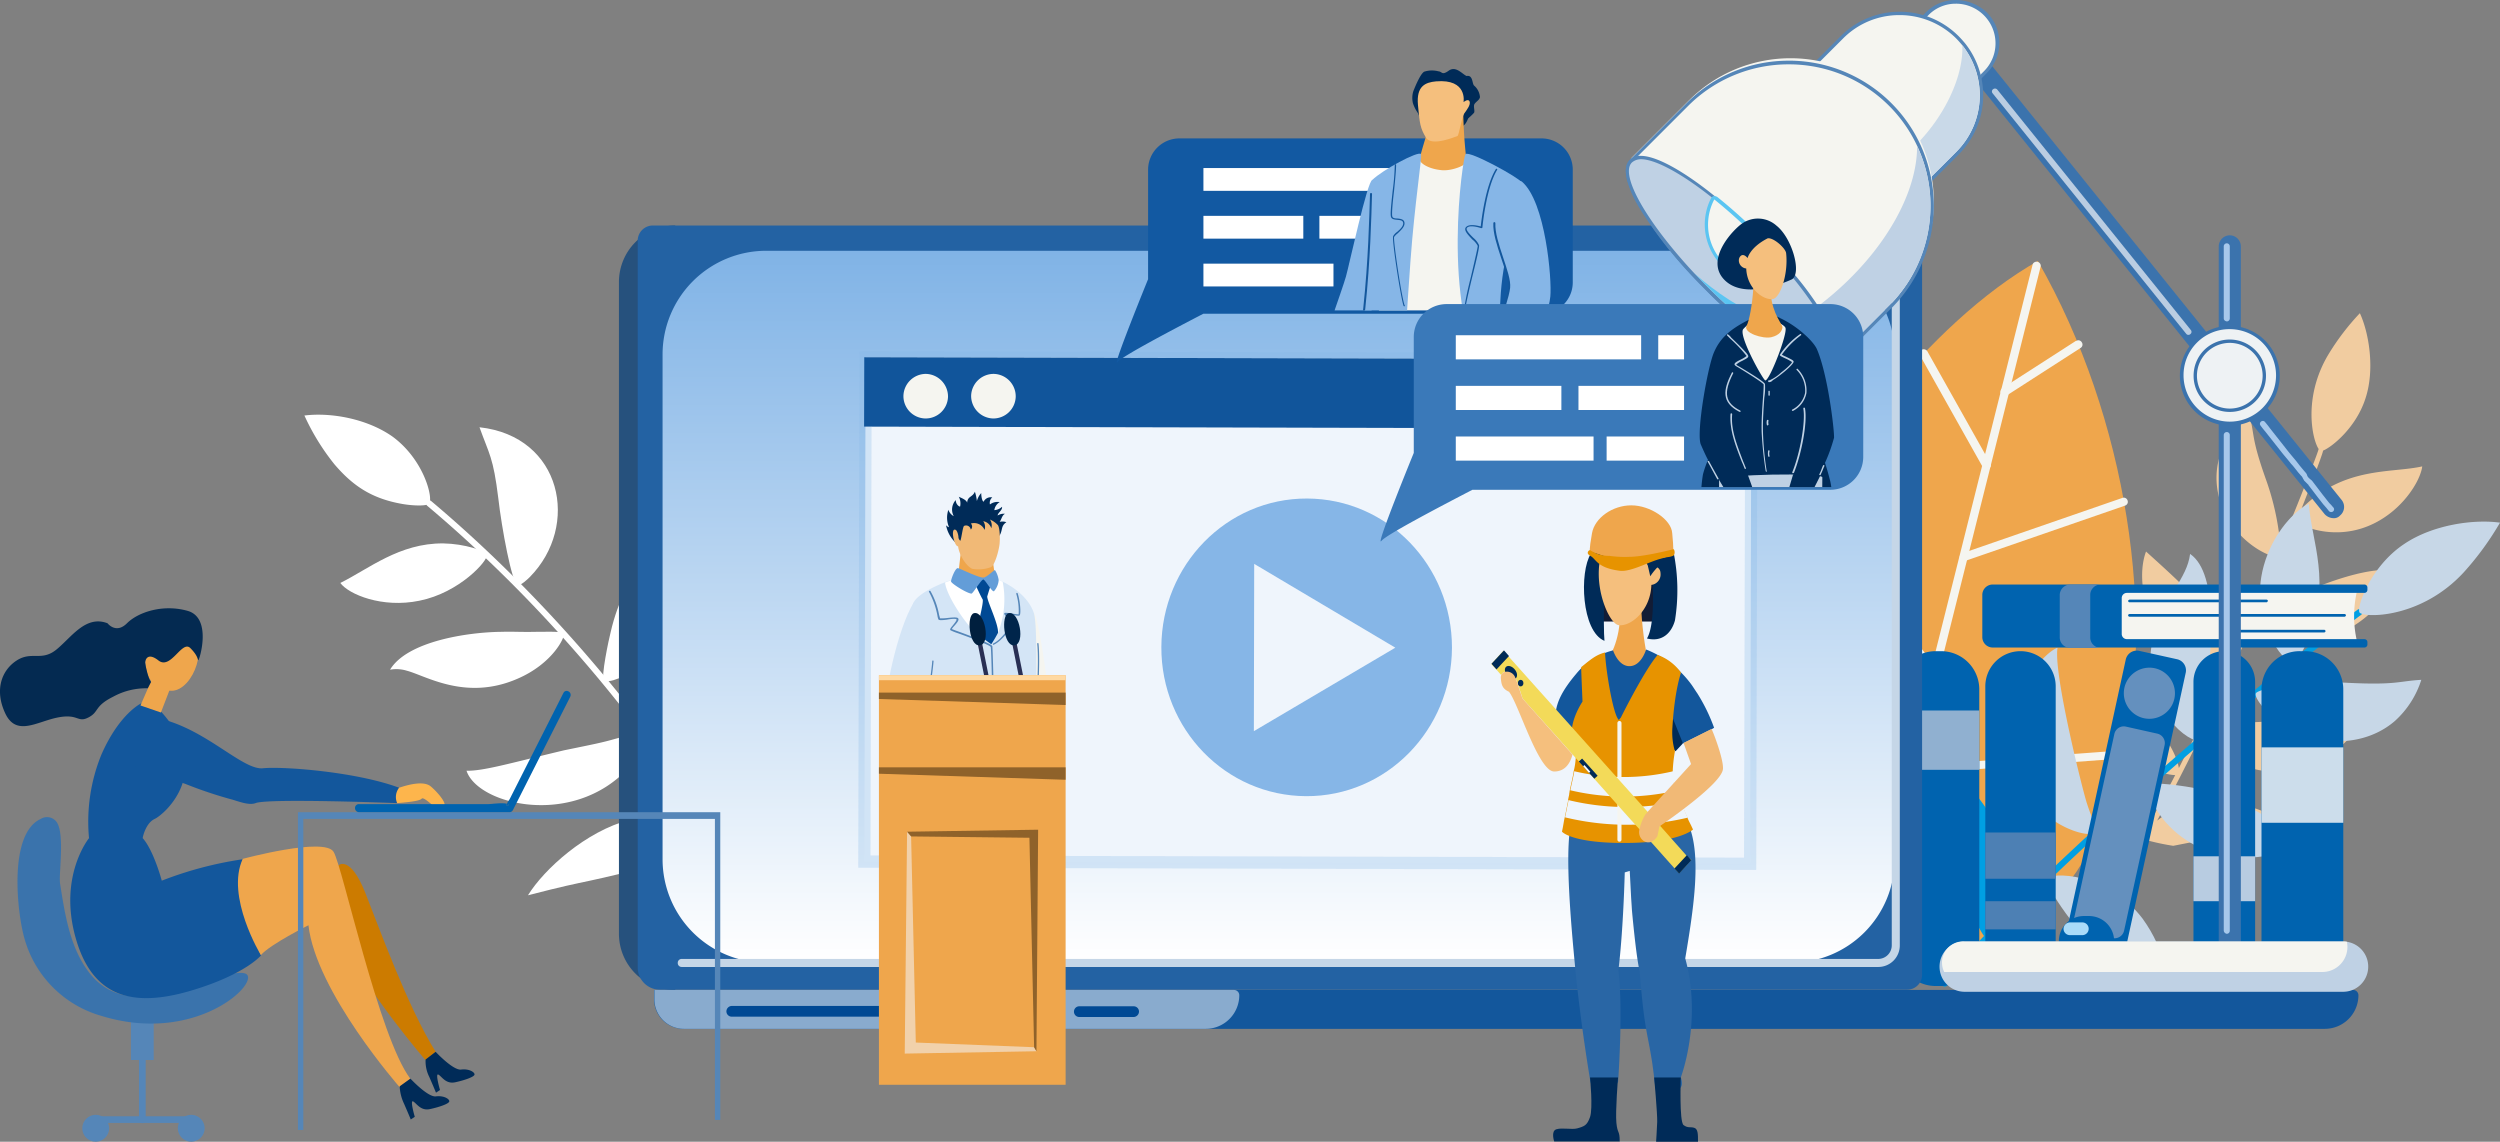 <?xml version="1.0" encoding="UTF-8"?>
<svg xmlns="http://www.w3.org/2000/svg" xmlns:xlink="http://www.w3.org/1999/xlink" width="612.066" height="279.532" viewBox="0 0 612.066 279.532">
  <rect x="0" y="0" width="612.066" height="279.532" fill="#808080" stroke="none"/>
  <defs>
    <linearGradient id="linear-gradient" x1="0.5" x2="0.5" y2="1" gradientUnits="objectBoundingBox">
      <stop offset="0" stop-color="#80b3e6"></stop>
      <stop offset="1" stop-color="#fff"></stop>
    </linearGradient>
    <clipPath id="clip-path">
      <rect id="Rechteck_129" data-name="Rechteck 129" width="62.037" height="62.037" transform="translate(-623.359 81.249)"></rect>
    </clipPath>
    <clipPath id="clip-path-2">
      <rect id="Rechteck_130" data-name="Rechteck 130" width="48.743" height="72.705" transform="translate(-642.403 74.125)"></rect>
    </clipPath>
  </defs>
  <g id="_18-01-22_startpage-header_kw6" data-name="18-01-22_startpage-header_kw6" transform="translate(0.065 -256.256)">
    <g id="Gruppe_17_00000128456553053144432850000000003717623352320672_" transform="translate(643.845 295.626)">
      <g id="Gruppe_7_00000179609108413794974130000012319188874628554397_" transform="translate(36.318 25.617)">
        <path id="Pfad_8_00000064337625462931650880000016221015588216095373_" d="M-495.97,153.939c-18.381-34.547-47.1-69.668-78.695-96.256a.768.768,0,0,0-1.067.082.773.773,0,0,0,.083,1.067c31.429,26.423,59.985,61.38,78.285,95.763a.864.864,0,0,0,1.066.328A.692.692,0,0,0-495.97,153.939Z" fill="#fff"></path>
      </g>
      <g id="Gruppe_9_00000016069098157947640500000006675964967614867881_">
        <path id="Pfad_9_00000168079478640449871060000017814806537245634722_" d="M-538.854,83.942A220.4,220.4,0,0,0-569.38,62.36Z" fill="#fff"></path>
        <g id="Gruppe_8_00000067952724613614074340000006072931701639786642_">
          <path id="Pfad_10_00000011741390959259735000000003944715385860020406_" d="M-545.337,84.024c2.872.492,5.99.492,6.483-.082,1.066-1.313-1.231-10.75-8.945-16.412-6.154-4.349-15.017-5.99-21.582-5.169A56.057,56.057,0,0,0-562,74.341C-557.564,79.511-552.968,82.711-545.337,84.024Z" fill="#fff"></path>
        </g>
      </g>
      <g id="Gruppe_10_00000142868951341976971470000005806727361132130710_" transform="translate(10.707 38.353)">
        <path id="Pfad_11_00000072982019228368902150000009883771688482153620_" d="M-551.935,69.348c9.847-1.97,16.822-9.847,16.494-11.16-.246-1.067-5.416-2.79-10.667-2.872-10.75-.082-18.217,6.236-25.192,9.684C-569.249,67.789-561.044,71.236-551.935,69.348Z" fill="#fff"></path>
      </g>
      <g id="Gruppe_11_00000137110764702383442470000007409882136528364442_" transform="translate(25.65 64.839)">
        <path id="Pfad_12_00000052812411541964325260000005215850328741182879_" d="M-542.881,61.971c8.616-3.692,11.734-10.258,11.324-11-.41-.655-3.282-.492-6.729-.492-3.774.082-5.416-.081-8.534,0-8.206.082-23.059,2.3-27.244,9.272a8.749,8.749,0,0,1,4.1.246C-565.284,61.232-555.518,67.469-542.881,61.971Z" fill="#fff"></path>
      </g>
      <g id="Gruppe_12_00000176005299703560940180000013015860363631102126_" transform="translate(48.364 94.482)">
        <path id="Pfad_13_00000137102385255540299950000002428612527746854824_" d="M-538.586,54.355a16.422,16.422,0,0,0,3.938-6.729c.9-3.774-.164-2.38-7.057-.574-3.118.9-5.251,1.313-12.473,2.79-13.375,3.2-19.776,5.088-23.879,5.006C-575.349,63.135-552.208,68.879-538.586,54.355Z" fill="#fff"></path>
      </g>
      <g id="Gruppe_13_00000018203401673690439210000015766249171627358348_" transform="translate(66.798 119.635)">
        <path id="Pfad_14_00000062169480294841568210000005773294125450129586_" d="M-541.319,50.5c4.759-1.148,7.139-1.724,7.385-2.216.9-1.724-7.878-10.586-22.648-6.564-10.667,2.79-20.925,12.063-24.864,18.464C-563.639,55.587-572.419,58.541-541.319,50.5Z" fill="#fff"></path>
      </g>
      <g id="Gruppe_14_00000041256058577574667940000002127957094773119894_" transform="translate(52.238 3.801)">
        <path id="Pfad_15_00000010298416920563720800000004591361756639339191_" d="M-569.4,100.083c.738.164,2.462-1.477,2.954-1.97,12.391-12.555,7.877-34.465-12.309-36.68,2.38,6.646,3.364,7.3,4.595,17.314C-573.336,86.051-570.792,99.837-569.4,100.083Z" fill="#fff"></path>
      </g>
      <g id="Gruppe_15_00000035523216513429197060000011484643111450004364_" transform="translate(89.065 32.833)">
        <path id="Pfad_16_00000078763134531017754560000001006143110868937891_" d="M-583.471,82.564c-.41,1.561-2.462,11.16-1.641,11.816,1.8,1.561,18.627-5.826,18.545-23.223.082-6.729-2.79-12.637-4.677-14.935C-578.794,70.01-581.584,74.441-583.471,82.564Z" fill="#fff"></path>
      </g>
      <g id="Gruppe_16_00000063614545026561869610000012324307026922705057_" transform="translate(111.758 78.453)">
        <path id="Pfad_17_00000101801191862301801890000006245287701436436146_" d="M-586.312,62.565c-3.528,6.482-3.364,10.585-2.872,10.914,1.4.9,11.9-4.678,13.376-5.5,5.826-3.117,8.616-5.5,24.864-17.726C-561.2,45.331-578.516,48.7-586.312,62.565Z" fill="#fff"></path>
      </g>
    </g>
    <path id="Pfad_18_00000156582462372562243760000000751276061179584897_" d="M585.413,381.681c4.595-3.693,7.221-8.534,7.549-11.242-7.549,1.723-19.2-.082-29.541,10.339.246-.656,5.334-13.622,5.252-14.2,2.134-.82,8.288-5.744,10.5-13.129,2.134-6.811.821-15.509-1.477-20.515a59.32,59.32,0,0,0-7.8,10.257c-6.154,10.421-3.856,20.679-2.3,22.977h0c0,.41-3.61,9.929-9.354,23.8a64.321,64.321,0,0,0-3.692-16.74c-3.363-9.6-2.626-10.175-3.774-14.935-2.954,2.216-5.087,4.267-6.646,7.714-2.626,5.744-2.052,13.458,3.036,19.776,3.61,4.513,8.124,6.564,10.012,6.811-3.2,7.632-7.058,16.411-11.241,25.685a52.952,52.952,0,0,0-3.775-8.533c-3.118-5.908-6.646-9.271-16.821-18.463-2.462,6.564-.41,18.955,8.944,25.439,4.513,3.034,8.944,3.69,10.832,3.28-3.693,7.96-7.632,16.248-11.735,24.29-.573-3.446-4.349-11.734-14.03-15.345a27.414,27.414,0,0,0-13.622-1.313l1.477,7.632c1.4.82,2.872,1.725,4.35,2.626,7.3,4.514,17.89,8.124,20.926,8.124-3.446,6.646-6.976,13.211-10.5,19.283l1.724-.328c.574-.983,1.147-1.969,1.724-3.036a58.574,58.574,0,0,0,6.564,1.4l27.572-5.416c-11.078-7.55-24.618-6.4-31.513-.738,3.611-6.729,7.55-14.359,11.57-22.647a14.556,14.556,0,0,0,3.857,5.58,20.586,20.586,0,0,0,4.842,3.2,21.528,21.528,0,0,0,15.263.9c8.862-2.626,15.018-10.176,15.509-14.442-5.908,2.544-31.018,3.528-33.232,3.528-2.38,0-4.433-.328-5.58-.246,3.938-8.124,7.96-16.739,11.815-25.438,2.79,3.857,13.458,8.7,24.29,1.724,6.812-4.349,8.862-9.765,13.621-11.9-5.744-4.678-21.335,1.724-28.146,4.76-4.842,2.134-7.714,3.119-9.108,3.775,3.282-7.387,6.4-14.854,9.272-21.993C564.569,385.784,575.237,389.8,585.413,381.681Z" fill="#f1cca0"></path>
    <g id="Gruppe_25_00000178900010218305467980000013125648104787633328_" transform="translate(1066.922 249.818)">
      <path id="Pfad_19_00000064316904368320353790000002673982811391063689_" d="M-620.254,235.109c-59.165-23.388-.492-134.906,52.19-164.776C-523.834,147.715-540.328,266.7-620.254,235.109Z" fill="#efa64c"></path>
      <g id="Gruppe_18_00000087372505532377037110000001036720399863322787_" transform="translate(40.202 0.271)">
        <path id="Pfad_20_00000100346854660830923560000007964103046885972872_" d="M-652.084,243.183a1.031,1.031,0,0,0,1.4-.246c.081-.082.081-.164.163-.328l42.917-171.094a.971.971,0,0,0-.737-1.231.971.971,0,0,0-1.23.739l-42.917,171.094A1,1,0,0,0-652.084,243.183Z" fill="#f5f5f0"></path>
      </g>
      <g id="Gruppe_19_00000161630761968343355890000001440499719197501071_" transform="translate(83.107 23.673)">
        <path id="Pfad_21_00000148633267650548967690000013918500167977772208_" d="M-659.782,79.544a.864.864,0,0,0,1.067,0l17.971-11.571a.961.961,0,0,0,.328-1.395.962.962,0,0,0-1.4-.328h-.082l-17.972,11.57a1.048,1.048,0,0,0-.328,1.395,2.16,2.16,0,0,1,.412.329Z" fill="#f5f5f0"></path>
      </g>
      <g id="Gruppe_20_00000127024934984333136230000003112129731994157729_" transform="translate(58.951 26.293)">
        <path id="Pfad_22_00000118384423580197963330000003897991448078783668_" d="M-640.1,94.829a1.029,1.029,0,0,0,1.4-.246.864.864,0,0,0,0-1.067L-654.053,66.19a1.053,1.053,0,0,0-1.4-.41,1.052,1.052,0,0,0-.41,1.395L-640.512,94.5C-640.349,94.665-640.185,94.747-640.1,94.829Z" fill="#f5f5f0"></path>
      </g>
      <g id="Gruppe_21_00000175289478817335782480000005151736690987214722_" transform="translate(70.839 70.577)">
        <path id="Pfad_23_00000139291650750003012130000000288956961616342666_" d="M-657.58,73.1a.88.88,0,0,0,.9.082l39.143-13.54a.971.971,0,0,0,.574-1.313.974.974,0,0,0-1.229-.574l-39.144,13.54a1.076,1.076,0,0,0-.656,1.313.84.84,0,0,0,.41.492Z" fill="#f5f5f0"></path>
      </g>
      <g id="Gruppe_22_00000068670956470022181580000017216757636875503759_" transform="translate(25.389 74.164)">
        <path id="Pfad_24_00000010297699723514301150000013200716722552763569_" d="M-619.229,97.647a1.028,1.028,0,0,0,1.4-.246.881.881,0,0,0-.082-1.148l-30.116-38.731a1.041,1.041,0,0,0-1.4-.247,1.039,1.039,0,0,0-.246,1.4v.082l30.115,38.732A.423.423,0,0,1-619.229,97.647Z" fill="#f5f5f0"></path>
      </g>
      <g id="Gruppe_23_00000091723951073770328270000009607209668215378079_" transform="translate(54.793 146.003)">
        <path id="Pfad_25_00000116216745327671983720000003608218178328126120_" d="M-654.7,49.8a.887.887,0,0,0,.657.164l50.959-3.774a.909.909,0,0,0,.9-1.066.909.909,0,0,0-1.066-.9L-654.209,48a.909.909,0,0,0-.9,1.065.979.979,0,0,0,.41.738Z" fill="#f5f5f0"></path>
      </g>
      <g id="Gruppe_24_00000108271588880490029790000013106535766081964967_" transform="translate(0 138.079)">
        <path id="Pfad_26_00000132073732835350579560000014180291932959449989_" d="M-606.386,83.472a1.029,1.029,0,0,0,1.4-.246,1.006,1.006,0,0,0-.165-1.313L-643.64,45.89a.946.946,0,0,0-1.4.082.946.946,0,0,0,.082,1.4h0l38.486,36.024Z" fill="#5bc5f2"></path>
      </g>
    </g>
    <g id="Gruppe_36_00000002358190894386383660000010195011386260289180_" transform="translate(1122.323 322.28)">
      <g id="Gruppe_26_00000024680207614214659710000014866143471322795670_" transform="translate(9.988 31.378)">
        <path id="Pfad_27_00000114756362956396245790000010976058787167535758_" d="M-655.7,143.857c14.606-17.15,58.345-58.591,101.426-90.759a.778.778,0,0,0,.164-1.066.777.777,0,0,0-1.066-.164c-35.45,26.014-84.438,70.735-101.672,91a.767.767,0,0,0,.082,1.066A.7.7,0,0,0-655.7,143.857Z" fill="#009fe3"></path>
      </g>
      <g id="Gruppe_28_00000000205623855783009220000002198446492720195774_" transform="translate(134.578 5.214)">
        <path id="Pfad_28_00000088855652799594456360000004581791525682167485_" d="M-679.283,78.635c11.242-8.205,21.663-15.427,34.383-21.991Z" fill="#c7d7e7"></path>
        <g id="Gruppe_27_00000070078471608276154340000018278300044873942190_">
          <path id="Pfad_29_00000168828873989542774700000009910504112997809043_" d="M-668.287,61.9c-8.452,5.58-11.817,15.755-11,16.822.983,1.313,14.935,1.643,25.521-9.847A71.936,71.936,0,0,0-644.9,56.725C-651.3,55.823-661.312,57.218-668.287,61.9Z" fill="#c7d7e7"></path>
        </g>
      </g>
      <g id="Gruppe_29_00000005266108472975429420000015863236927166892709_" transform="translate(104.939)">
        <path id="Pfad_30_00000091705912137262129410000004799351813340309925_" d="M-666.088,96.475c1.148-.164,3.118-4.267,3.61-5.415,6.236-14.2.984-24.783.411-33.727-2.955,1.313-7.469,5.826-10.013,12.145C-678.4,85.234-667.483,96.64-666.088,96.475Z" fill="#c7d7e7"></path>
      </g>
      <g id="Gruppe_30_00000099656567770304750990000015405496942781549465_" transform="translate(72.213 14.832)">
        <path id="Pfad_31_00000128484377660969412720000003606053343932523167_" d="M-656.934,100.461c1.971.574,1.066-1.971,2.545-12.8,1.147-8.616,3.117-28.063-4.021-32.9-.738,6.072-6.072,10.175-8.7,19.2C-671.295,88.481-662.1,98.9-656.934,100.461Z" fill="#c7d7e7"></path>
      </g>
      <g id="Gruppe_31_00000078738405212101395300000002655188004899652269_" transform="translate(31.351 42.804)">
        <path id="Pfad_32_00000047780407519144844910000001681142586078469785_" d="M-654.774,88.55a20.254,20.254,0,0,0,5.17,4.35c5.006,2.871,8.615,2.708,8.943,2.134.492-.738-.983-3.528-2.134-7.14-.984-2.953-7.631-29.46-7.3-37.173,0-.328.082-.656.082-.984-4.515,1.97-10.914,11.4-10.914,22.073C-660.846,78.784-658.138,84.939-654.774,88.55Z" fill="#c7d7e7"></path>
      </g>
      <g id="Gruppe_32_00000089544794022033278110000016903000918862569646_" transform="translate(0 73.02)">
        <path id="Pfad_33_00000037663698607051030090000002517460538857559740_" d="M-636.1,90.68c.41.081,1.066-.492,1.971-1.561,7.139-9.354,4.021-29.787-12.393-40.619a30.46,30.46,0,0,0-8.7-4.186c1.971,5.908,6.072,18.546,7.3,21.828C-645.784,72.133-637.25,90.514-636.1,90.68Z" fill="#009fe3"></path>
      </g>
      <g id="Gruppe_33_00000137121708238864856150000010937296810321196424_" transform="translate(103.701 52.401)">
        <path id="Pfad_34_00000171703505328129984270000018034030024330273430_" d="M-673.826,51.379c-.41,1.148,3.528,6.729,11.078,9.848,8.7,3.527,17.561,1.642,23.059-3.2a22.839,22.839,0,0,0,6.4-10.012c-5.662.329-6.072,1.313-17.89.738C-662.255,48.1-673.416,50.147-673.826,51.379Z" fill="#c7d7e7"></path>
      </g>
      <g id="Gruppe_34_00000123414200852961525270000005512332068281971632_" transform="translate(71.651 83.365)">
        <path id="Pfad_35_00000082338278613303100720000018175143649618225544_" d="M-655.6,43.772c-3.774-.821-11.652-1.806-12.31-1.067-.819.985.984,7.141,7.14,12.146,10.258,8.287,24.781,6.4,31.265,1.559C-643.047,48.039-647.971,45.331-655.6,43.772Z" fill="#c7d7e7"></path>
      </g>
      <g id="Gruppe_35_00000012463056804575994120000015729576892939748483_" transform="translate(41.343 110.844)">
        <path id="Pfad_36_00000085215324583155188360000007935017169539232700_" d="M-662.557,38.186c-.82,1.642,7.714,14.032,16.084,21.5,6.317,5.662,12.227,11.488,13.13,12.393,1.477-7.632-.246-16.33-5.826-24.044C-648.114,36.3-661.9,36.79-662.557,38.186Z" fill="#c7d7e7"></path>
      </g>
    </g>
    <g id="books_00000092441007826567001700000011412603573101477297_" transform="translate(1119.144 346.349)">
      <g id="Gruppe_37_00000089538000705809326680000007903781906233605760_" transform="translate(0 19.683)">
        <path id="Pfad_37_00000053537020318866197280000007535781126321994373_" d="M-603.61,131.707l-9.272-2.053a2.787,2.787,0,0,1-2.134-3.281L-598.768,51.7a2.787,2.787,0,0,1,3.282-2.133l9.271,2.051A2.79,2.79,0,0,1-584.08,54.9l-16.248,74.674A2.689,2.689,0,0,1-603.61,131.707Z" fill="#0063af"></path>
        <path id="Rechteck_8_00000018222982527007491980000004945043481343221407_" d="M-574.643,49.648h0a7.529,7.529,0,0,1,7.55,7.55v66.879a7.529,7.529,0,0,1-7.55,7.55h0a7.53,7.53,0,0,1-7.55-7.55V57.2A7.53,7.53,0,0,1-574.643,49.648Z" fill="#0063af"></path>
        <path id="Rechteck_9_00000165957410773100732670000016884821219542185616_" d="M-556.179,49.648h1.313A9.351,9.351,0,0,1-545.512,59h0V122.27a9.351,9.351,0,0,1-9.354,9.355h-1.313a9.351,9.351,0,0,1-9.354-9.355h0V59a9.348,9.348,0,0,1,9.354-9.354Z" fill="#0063af"></path>
        <path id="Rechteck_10_00000134967954995069410310000012447943242828892332_" d="M-645.3,49.648h1.313A9.352,9.352,0,0,1-634.629,59V122.27a9.35,9.35,0,0,1-9.354,9.355H-645.3a9.351,9.351,0,0,1-9.354-9.355V59A9.349,9.349,0,0,1-645.3,49.648Z" fill="#0063af"></path>
        <path id="Rechteck_11_00000172425017649840402340000017633888079856908977_" d="M-624.535,49.648h0a8.614,8.614,0,0,1,8.615,8.616v64.745a8.614,8.614,0,0,1-8.615,8.616h0a8.615,8.615,0,0,1-8.617-8.616V58.264A8.616,8.616,0,0,1-624.535,49.648Z" fill="#0063af"></path>
        <rect id="Rechteck_12_00000080887850318105599470000000960555028553753521_" width="20.021" height="14.523" transform="translate(-654.651 64.172)" fill="#90b0d0"></rect>
        <rect id="Rechteck_13_00000116922860929320519790000003027286338013484991_" width="17.232" height="6.894" transform="translate(-633.152 110.863)" fill="#4d80b4"></rect>
        <rect id="Rechteck_14_00000152959160260558686910000003294666408010054543_" width="17.232" height="11.324" transform="translate(-633.152 94.041)" fill="#4d80b4"></rect>
        <rect id="Rechteck_15_00000111168862314653538890000014339756344730569872_" width="15.1" height="10.995" transform="translate(-582.193 99.868)" fill="#b8cce1"></rect>
        <rect id="Rechteck_16_00000041290989946020841510000009188262215903989176_" width="20.022" height="18.464" transform="translate(-565.535 73.198)" fill="#ccddeb"></rect>
        <path id="Rechteck_17_00000021106864362590642750000017153170677135822479_" d="M-591.629,53.833h0a6.281,6.281,0,0,1,4.761,7.467h0a6.281,6.281,0,0,1-7.469,4.76h0a6.281,6.281,0,0,1-4.759-7.468h0A6.278,6.278,0,0,1-591.629,53.833Z" fill="#6490be"></path>
        <path id="Pfad_38_00000031169204515473093210000016975959361928746126_" d="M-601.968,119.891l-7.714-1.724a2.366,2.366,0,0,1-1.806-2.79l9.93-45.461a2.365,2.365,0,0,1,2.79-1.807h0l7.713,1.725a2.364,2.364,0,0,1,1.806,2.79l-9.93,45.461A2.382,2.382,0,0,1-601.968,119.891Z" fill="#6490be"></path>
      </g>
      <g id="Gruppe_38_00000174602911904358003210000000908760358955975347_" transform="translate(25.303)">
        <path id="Pfad_39_00000157987550643731031350000005339343621811420544_" d="M-625.874,67.294h58.508a27.014,27.014,0,0,1,0-13.047h-58.508Z" fill="#f5f5f0"></path>
        <path id="Pfad_40_00000158024071297499067780000004232780856400857263_" d="M-656.646,53.014h91a.735.735,0,0,1,.738.738v.574a.735.735,0,0,1-.738.738h-58.181a1.26,1.26,0,0,0-1.229,1.23h0v8.861a1.26,1.26,0,0,0,1.229,1.23h58.181a.735.735,0,0,1,.738.74V67.7a.735.735,0,0,1-.738.738h-91a2.555,2.555,0,0,1-2.544-2.544h0V55.476a2.542,2.542,0,0,1,2.544-2.462Z" fill="#0063af"></path>
        <path id="Pfad_41_00000094601543220797118570000017062189583483861155_" d="M-637.691,53.014h7.468a2.556,2.556,0,0,0-2.544,2.544h0V65.98a2.556,2.556,0,0,0,2.544,2.544h-7.468a2.555,2.555,0,0,1-2.543-2.544V55.558A2.613,2.613,0,0,1-637.691,53.014Z" fill="#5586b8"></path>
        <path id="Pfad_42_00000139282991223985710790000015547799679505952952_" d="M-589.6,57.364h-33.562a.354.354,0,0,1-.329-.328c0-.164.165-.246.329-.328H-589.6a.353.353,0,0,1,.329.328C-589.357,57.2-589.44,57.364-589.6,57.364Z" fill="#0063af"></path>
        <path id="Pfad_43_00000078741349077769690690000016738249652128527806_" d="M-570.484,60.892h-52.682a.353.353,0,0,1-.329-.328.354.354,0,0,1,.329-.328h52.682a.353.353,0,0,1,.328.328C-570.238,60.728-570.32,60.892-570.484,60.892Z" fill="#0063af"></path>
        <path id="Pfad_44_00000110442821127252890190000013601576728752116394_" d="M-575.49,64.749h-23.059a.353.353,0,0,1-.328-.328.353.353,0,0,1,.328-.328h23.059a.353.353,0,0,1,.328.328A.353.353,0,0,1-575.49,64.749Z" fill="#0063af"></path>
      </g>
    </g>
    <g id="Gruppe_47_00000123419964266647714930000017489109728179070866_" transform="translate(737.683 239.233)">
      <g id="Gruppe_44_00000033363401548290446250000017026282362314068871_">
        <path id="Rechteck_18_00000048492094815113721860000003239771685379761594_" d="M-572.429,72.232h0V259.41h0a13.763,13.763,0,0,1-13.786-13.785V86.1a13.833,13.833,0,0,1,13.786-13.868Z" fill="#26517d"></path>
        <path id="Pfad_63_00000001657903499896050270000008296704714718100118_" d="M-270.861,259.328H-576.04a5.448,5.448,0,0,1-5.58-5.416V75.842a3.712,3.712,0,0,1,3.692-3.61h307.066a3.607,3.607,0,0,1,3.692,3.61V255.717A3.657,3.657,0,0,1-270.861,259.328Z" fill="#2362a3"></path>
        <path id="Pfad_362" data-name="Pfad 362" d="M-273.883,103.78V227.36a25.32,25.32,0,0,1-25.35,25.36h-250.94a25.329,25.329,0,0,1-25.36-25.36V103.78a25.38,25.38,0,0,1,25.36-25.36h250.94A25.314,25.314,0,0,1-273.883,103.78Z" fill="url(#linear-gradient)"></path>
        <g id="Gruppe_43_00000173162965068733220590000007076854757820752045_" transform="translate(17.549 11.719)">
          <path id="Pfad_64_00000080203763209131957720000006154080397927595937_" d="M-295.508,242.044h-292.87a.948.948,0,0,1-.985-.984.948.948,0,0,1,.985-.984h292.87a3.327,3.327,0,0,0,3.364-3.364V71.2a.948.948,0,0,1,.985-.985.947.947,0,0,1,.983.985V236.71A5.269,5.269,0,0,1-295.508,242.044Z" fill="#c5d6e7"></path>
        </g>
      </g>
      <g id="Gruppe_46_00000145742662859915483820000004805199307748577163_" transform="translate(10.484 228.078)">
        <path id="Rechteck_20_00000068657680765745973910000001676028295131266729_" d="M-588.1,31.313h415.96a1.3,1.3,0,0,1,1.313,1.313h0a8.228,8.228,0,0,1-8.206,8.205H-580.874a7.231,7.231,0,0,1-7.221-7.222v-2.3Z" fill="#13579c"></path>
        <path id="Rechteck_21_00000042710325520427767920000007305779110256817305_" d="M-588.1,31.313h141.963a1.3,1.3,0,0,1,1.313,1.313h0a8.228,8.228,0,0,1-8.206,8.205H-580.793a7.231,7.231,0,0,1-7.221-7.222v-2.3l-.082,0Z" fill="#89abce"></path>
        <g id="Gruppe_45_00000156562276051507403330000018247179575994886832_" transform="translate(21.577 4.769)">
          <path id="Rechteck_22_00000174577063103392079540000002607275198132051332_" d="M-590.654,30.458h74.674a1.3,1.3,0,0,1,1.313,1.313h0a1.3,1.3,0,0,1-1.313,1.313h-74.674a1.3,1.3,0,0,1-1.313-1.313h0A1.35,1.35,0,0,1-590.654,30.458Z" fill="#004994"></path>
          <path id="Rechteck_23_00000090294172364806018810000016909640082329807256_" d="M-492.265,33.166h-13.294a1.3,1.3,0,0,1-1.313-1.313h0a1.3,1.3,0,0,1,1.313-1.313h13.294a1.3,1.3,0,0,1,1.313,1.313h0A1.35,1.35,0,0,1-492.265,33.166Z" fill="#004994"></path>
        </g>
      </g>
    </g>
    <g id="Gruppe_75_00000102538271339001370900000016724971307420805790_" transform="translate(553.106 353.408)">
      <g id="Gruppe_71_00000029746424767389212770000009787848312991889281_">
        <g id="Gruppe_58_00000099636681896519043140000010757269043721761696_" transform="translate(5.12 62.349)">
          <g id="Gruppe_51_00000009549709094585562770000012669763881894895024_" transform="translate(36.26 65.085)">
            <g id="Gruppe_50_00000174592517269876952350000013008740706805297591_">
              <path id="Pfad_71_00000080911776206472122120000009951513565439014076_" d="M-558.883,29.707V49.565a.775.775,0,0,1-.821.819.774.774,0,0,1-.82-.819V29.707a.775.775,0,0,1,.82-.821A.823.823,0,0,1-558.883,29.707Z" fill="#5586b8"></path>
            </g>
          </g>
          <g id="Gruppe_52_00000101084955352314721410000015443148020379632003_" transform="translate(33.853 60.05)">
            <path id="Pfad_72_00000096050857420975513550000009711876055006128515_" d="M-554.513,39.965h-5.58V29.79l5.58.738Z" fill="#5586b8"></path>
          </g>
          <g id="Gruppe_53_00000071530963010994970630000003279722868148789149_">
            <path id="Pfad_73_00000139274803989832374050000003566822156594369695_" d="M-548.275,40.973a2.89,2.89,0,0,1,3.61.492c2.38,2.38.739,12.885,1.067,15.265,1.149,7.3,2.38,15.591,6.975,21.664,6.072,8.123,15.591,6.811,24.208,3.938,1.641-.574,13.786-5.416,14.771-2.954,1.395,3.282-13.868,16.576-35.778,9.848A27.284,27.284,0,0,1-552.3,70.271C-554.1,64.031-556.317,44.584-548.275,40.973Z" fill="#3a73ac"></path>
          </g>
          <g id="Gruppe_55_00000127005102276190445130000018029036763144609422_" transform="translate(21.733 89.232)">
            <g id="Gruppe_54_00000140707348479618731510000006593826157276866217_">
              <path id="Pfad_74_00000014621328902237575990000004947407512567326127_" d="M-557.1,24.554h22.484a.775.775,0,0,1,.821.82.775.775,0,0,1-.821.819H-557.1a.774.774,0,0,1-.82-.819A.775.775,0,0,1-557.1,24.554Z" fill="#5586b8"></path>
            </g>
          </g>
          <g id="Gruppe_56_00000149371996654358395850000008905863657281692327_" transform="translate(19.354 88.817)">
            <path id="Pfad_75_00000134968245426419849100000000849629856347724420_" d="M-554.209,24.628a3.292,3.292,0,0,1,3.282,3.282,3.29,3.29,0,0,1-3.282,3.281,3.292,3.292,0,0,1-3.282-3.281,3.291,3.291,0,0,1,3.282-3.282Z" fill="#5586b8"></path>
          </g>
          <g id="Gruppe_57_00000084527431681199039270000001565490619045658286_" transform="translate(47.849 88.817)">
            <path id="Pfad_76_00000121278869693483006420000006255423008062212500_" d="M-559.322,24.628a3.292,3.292,0,0,1,3.282,3.282,3.29,3.29,0,0,1-3.282,3.281A3.292,3.292,0,0,1-562.6,27.91a3.292,3.292,0,0,1,3.282-3.282Z" fill="#5586b8"></path>
          </g>
        </g>
        <g id="Gruppe_70_00000120532915671498871450000012053369125989124740_">
          <g id="Gruppe_59_00000029742845889186280370000004993215699631204783_" transform="translate(98.614 76.194)">
            <path id="Pfad_77_00000047764814407479833960000015623090144835253384_" d="M-562.423,45.053c3.61,9.108,10.339,27.9,17.314,39.143l-2.544,1.97s-13.7-15.92-20.022-28.475-1.231-19.2-1.231-19.2S-566.116,35.945-562.423,45.053Z" fill="#cc7b00"></path>
          </g>
          <g id="Gruppe_60_00000030463010619412217330000006990916412901247631_" transform="translate(20.885 66.897)">
            <path id="Pfad_78_00000059284829284698125770000002014579445372850568_" d="M-539.123,41.141c2.708,3.036,4.677,10.422,4.677,10.422a90.891,90.891,0,0,1,19.858-5.252c-2.462,7.14,4.431,23.551,4.431,23.551s-3.775,4.6-16.822,8.534c-14.442,4.35-24.536,1.888-28.639-13.129s3.364-24.126,3.364-24.126S-541.831,38.1-539.123,41.141Z" fill="#13579c"></path>
          </g>
          <g id="Gruppe_61_00000000910714772718161590000000564995587812922288_" transform="translate(26.271 28.374)">
            <path id="Pfad_79_00000145019715727872561550000018295823838457308575_" d="M-544.849,46.658l4.923,2.134c13.047,14.523.657,25.109-1.641,26.177s-2.954,4.678-2.954,4.678c-6.072,3.856-13.129,0-13.129,0a43.47,43.47,0,0,1,3.036-20.433C-550.183,49.119-544.849,46.658-544.849,46.658Z" fill="#13579c"></path>
          </g>
          <g id="Gruppe_62_00000176754058757407155010000009401772273212760471_" transform="translate(43.291 6.343)">
            <path id="Pfad_80_00000129909828491638102040000014608413600494620298_" d="M-550.774,51.1c6.073,2.381,1.723,14.524-3.692,14.524s-7.139-5.087-6.073-9.765C-560.622,55.862-556.847,48.806-550.774,51.1Z" fill="#efa64c"></path>
          </g>
          <g id="Gruppe_63_00000039095177112112185410000010248088179783383718_" transform="translate(41.818 20.724)">
            <path id="Pfad_81_00000038402504540180123730000015216492272196514211_" d="M-557.814,48.03l4.432,2.79-2.216,5.744L-560.6,54.84l2.543-5.827Z" fill="#efa64c"></path>
          </g>
          <g id="Gruppe_64_00000098922781412342433680000002693168477982302383_">
            <path id="Pfad_82_00000164480994213553998570000005703677000398444950_" d="M-549.08,64.549c3.693-2.379,6.072.328,9.765-2.707s7.139-8.453,12.473-6.4c0,0,2.051,2.707,4.759,0s8.78-4.76,14.853-3.037,2.872,12.063,2.625,12.063.082-.9-1.969-2.953-4.759,5.416-7.8,3.035-3.283.492-3.283.492.657,3.856,1.477,4.76l-.82,1.56a16.734,16.734,0,0,0-8.452,2.053c-4.76,2.379-3.365,3.691-6.073,5.087s-2.379-.984-7.467,0-10.175,4.76-12.883-.984S-552.773,66.93-549.08,64.549Z" fill="#042a51"></path>
          </g>
          <g id="Gruppe_65_00000043457649070565519400000005023168862320903330_" transform="translate(36.063 32.661)">
            <path id="Pfad_83_00000127016603676779160320000008018505386991676831_" d="M-548.821,46.463c10.75,3.036,19.2,12.309,23.961,11.815s22.73.82,33.316,4.761l-.492,3.773s-31.593-1.229-34.629,0c-1.723.656-4.513-.574-6.154-.983a103.663,103.663,0,0,1-10.75-3.611c-3.774-1.478-15.181-3.2-16-8.78a6.969,6.969,0,0,1,1.477-4.759C-555.8,45.479-552.022,45.561-548.821,46.463Z" fill="#13579c"></path>
          </g>
          <g id="Gruppe_66_00000013881952856586442240000015598368322718909619_" transform="translate(118.006 52.248)">
            <path id="Pfad_84_00000028286554275816377450000009423623901295266238_" d="M-565.738,43.115c2.134,1.805,4.185,4.6,3.119,4.759s0,.656-.739.984-4.021-3.446-4.595-2.708-5.99,1.066-5.99,1.066a3.7,3.7,0,0,1,.492-3.774C-573.451,43.524-567.953,41.308-565.738,43.115Z" fill="#fdb54c"></path>
          </g>
          <g id="Gruppe_67_00000013168616828485247540000016535298904328839814_" transform="translate(70.943 71.095)">
            <path id="Pfad_85_00000141440208393386028230000001702658063490849959_" d="M-542.442,40.307c2.216,3.61,11.078,45.38,18.792,55.555l-2.626,2.052s-20.515-23.387-22.32-39.635c0,0-9.273,4.6-11.653,7.3,0,0-8.7-14.36-4.431-23.552C-564.68,42.029-544.657,36.613-542.442,40.307Z" fill="#efa64c"></path>
          </g>
          <g id="Gruppe_68_00000156556364405953779410000004074304213473495221_" transform="translate(119.061 140.353)">
            <path id="Pfad_86_00000173125706659805022580000018176675765336971185_" d="M-571.753,26.568s4.267,4.6,6.236,4.35,3.364.656,3.282,1.23-2.462,1.4-4.759,1.888-3.282-1.478-4.1-1.888.41,3.773.41,3.773l-.984.657s-.493-1.23-1.642-3.856a10.919,10.919,0,0,1-1.066-4.268Z" fill="#002b58"></path>
          </g>
          <g id="Gruppe_69_00000050620941573756033040000005738665414278517673_" transform="translate(126.784 132.355)">
            <path id="Pfad_87_00000062915255237256928930000005426408182162216066_" d="M-573.3,28s4.267,4.6,6.237,4.351,3.364.656,3.282,1.229-2.462,1.4-4.759,1.889-3.283-1.478-4.1-1.889.41,3.775.41,3.775l-.985.656s-.492-1.23-1.641-3.856a8.53,8.53,0,0,1-.9-4.268Z" fill="#002b58"></path>
          </g>
        </g>
      </g>
      <g id="Gruppe_72_00000145740221507748910500000005791566990488576188_" transform="translate(88.71 60.869)">
        <path id="Pfad_88_00000171716717325435150130000002751866065205339570_" d="M-465.539,116.159h-1.313V42.469H-567.621V118.62h-1.313V40.829h103.395v75.33Z" fill="#5586b8"></path>
      </g>
      <g id="Gruppe_74_00000126315356672212022660000009663037569909381035_" transform="translate(105.828 24.556)">
        <g id="Gruppe_73_00000108271513371643156540000017659391776361409168_">
          <path id="Pfad_89_00000067937309589187608550000000254259423216199814_" d="M-534.668,75.161c.41.328-.328.574-.328.246,0-.164,0-.246.082-.328A.3.3,0,0,1-534.668,75.161Z" fill="#0063af"></path>
          <path id="Pfad_90_00000033364826640590512230000004751794228757636785_" d="M-571.185,75.161h31.675c.821,0,3.529-.41,4.6-.082a.493.493,0,0,0-.082.328c0,.328.82.082.328-.246a.3.3,0,0,0-.246-.082c.164-.41.574-.9.738-1.231l13.129-25.931c.575-1.065,2.216-.164,1.642.985l-14.032,27.734a.9.9,0,0,1-.821.493h-36.927a.985.985,0,0,1-.9-.984A.93.93,0,0,1-571.185,75.161Z" fill="#0063af"></path>
        </g>
      </g>
    </g>
    <g id="Gruppe_77_00000117664626797225809950000010221275203340802204_" transform="translate(810.462 278.507)">
      <g id="Gruppe_76_00000180367220108247577420000005015071376084746431_">
        <path id="problem" d="M0,0H216.861V123.48H0Z" transform="translate(-598.606 65.209) rotate(0.14)" fill="#eff5fc" stroke="rgba(134,182,231,0.28)" stroke-width="3"></path>
        <rect id="Rechteck_25_00000029738515330716338110000002403921953335195571_" width="16.986" height="216.884" transform="translate(-598.973 82.195) rotate(-89.857)" fill="#11559b"></rect>
      </g>
      <g id="Gruppe_331_00000012456275510633798080000004831793601663911578_" transform="translate(12.253 13.885)">
        <path id="Pfad_91_00000023279119059244947380000010886614924377419451_" d="M-467.3,122.434c-.082,20.1-16,36.435-35.7,36.353s-35.531-16.412-35.449-36.517,16-36.435,35.7-36.353S-467.3,102.33-467.3,122.434Z" fill="#86b6e7"></path>
        <path id="Pfad_92_00000054256850601474875720000000845228114264769934_" d="M-481.171,122.434l-34.547-20.515-.082,40.948Z" fill="#eff5fc"></path>
      </g>
      <path id="Pfad_93_00000065033144455891991170000003861160646079693736_" d="M-578.429,74.869a5.479,5.479,0,0,1-5.58,5.333,5.48,5.48,0,0,1-5.334-5.58,5.519,5.519,0,0,1,5.5-5.334A5.554,5.554,0,0,1-578.429,74.869Z" fill="#f5f5f0"></path>
      <path id="Pfad_94_00000177472999805025852810000009971927439232903833_" d="M-561.853,74.869a5.479,5.479,0,0,1-5.58,5.333,5.536,5.536,0,0,1-5.334-5.58,5.519,5.519,0,0,1,5.5-5.334A5.5,5.5,0,0,1-561.853,74.869Z" fill="#f5f5f0"></path>
    </g>
    <g id="Gruppe_348" data-name="Gruppe 348">
      <g id="_1_00000070807126942696086380000006158678425496039332_" transform="translate(817.275 329.425)">
        <path id="Pfad_95_00000150790567379244920490000013527226766335261316_" d="M-564.142,77c.9.738,3.036,14.771,3.692,21.417.575,5.991.575,13.294.575,13.294l-11.488-13.54C-571.281,98.174-571.445,70.848-564.142,77Z" fill="#f5f5f0"></path>
        <path id="Pfad_96_00000080191517705135216360000005382921075069922179_" d="M-574.4,113.93l-1.723-14.441,19.53,1.147-.164,15.757Z" fill="#0063af"></path>
        <g id="Gruppe_78_00000135660839181209995320000017446597357980668848_" transform="translate(28.685 140.668)">
          <path id="Pfad_97_00000036241807696343043480000013287562869647413181_" d="M-605.23,31.58c-.575-.082-.493,1.23-.246,1.313,1.313.737,4.595.819,7.139.983,3.036.246,5.416.328,6.318-.41.492-.327.574-1.229-.574-1.723-2.462-.328-5.006-.575-7.468-.657C-600.143,31.169-605.23,31.58-605.23,31.58Z" fill="#1d2f46"></path>
          <path id="Pfad_98_00000102513073582334322090000005331558345797021374_" d="M-599.815,22.388c.082,1.97-.41,5.006-.082,5.743.165.328,1.231,2.462.411,3.283a3,3,0,0,1-4.267.082,2.952,2.952,0,0,1-.9-1.642A28.086,28.086,0,0,0-604,22.96C-604,21.9-599.9,21.4-599.815,22.388Z" fill="#fdb54c"></path>
          <path id="Pfad_99_00000136403105417001594350000014596510390292271038_" d="M-605.23,31.99c.246.738,11.16,1.969,12.719.984.82-.574.082-1.148-.821-1.56-1.067-.493-3.775-2.462-4.759-2.955-.821-.41-1.477-2.051-1.806-1.723a4.926,4.926,0,0,0-.574,2.626c.164.656.082,1.229-.246,1.313-1.641.492-3.282-2.216-3.693-2.051C-604.984,28.79-605.394,31.169-605.23,31.99Z" fill="#263e5e"></path>
        </g>
        <g id="Gruppe_79_00000087382101304255475720000011279610994925466810_" transform="translate(16.069 139.421)">
          <path id="Pfad_100_00000035510847486643322880000004950900550536090028_" d="M-597.633,22.695a12.706,12.706,0,0,0,0,7.139c.164.41,1.477,4.6-2.215,3.446-2.38-.738-2.3-2.626-2.216-2.872.985-2.544-.082-6.563-.082-7.467C-602.146,21.956-597.222,21.71-597.633,22.695Z" fill="#fdb54c"></path>
          <path id="Pfad_101_00000114781534060669123810000013299596935565188234_" d="M-603.049,32.952c-.492-.082-.328,1.561-.164,1.725a14.934,14.934,0,0,0,5.416.655c2.462-.082,4.021-.164,4.185-.655a2.075,2.075,0,0,0-.492-1.643,33.9,33.9,0,0,0-4.595-.492C-598.781,32.542-603.049,32.952-603.049,32.952Z" fill="#1d2f46"></path>
          <path id="Pfad_102_00000089538303083868744730000004460638943860880259_" d="M-598.289,28.6c.574,0,1.313,1.229,1.723,2.462.492.492,1.4.738,1.887,1.395.329.492.739,1.4.575,1.561-.657.819-8.616.656-8.945-.083-.41-.984.411-1.806.493-2.789.082-.9,0-1.313.328-1.724.082-.164.328-.082.328.245,0,.574-.082,1.643.739,1.807C-600.341,29.341-599.192,28.6-598.289,28.6Z" fill="#263e5e"></path>
        </g>
        <path id="Pfad_103_00000160181196638880860540000002742902169388894080_" d="M-565.537,106.216a155.557,155.557,0,0,0,0,27.654c-.164.9-.246,1.724-.411,2.626-2.215,13.54-4.267,25.686-5.005,29.049-.246,1.313-4.349.656-4.513-.574-.657-5.006-3.775-15.428-3.2-20.021.247-2.052,1.806-5.744,2.872-8.288,1.313-3.118-5.005-20.761-.082-34.629C-574.482,98.174-565.537,106.216-565.537,106.216Z" fill="#3c5980"></path>
        <path id="Pfad_104_00000008146639108217589730000003668104965304874422_" d="M-574.4,105.97s-5.744,52.272-6.811,59.411c-.165,1.313-4.76,1.066-5.006-.164-.985-5.006-4.595-15.181-4.267-19.857.164-2.052,1.559-5.826,2.462-8.452.492-1.313-.492-5.088-1.477-10.012-1.4-6.976-.575-15.837,1.887-24.125C-586.462,98.913-574.4,105.97-574.4,105.97Z" fill="#3e5c83"></path>
        <path id="Pfad_105_00000085246596160290480440000013876360848250075808_" d="M-564.963,133.624l-26.259-.9s2.543-47.676-2.462-56.7c-1.231-2.217,3.118-4.842,7.713-6.646,3.283-1.23,6.811-2.052,8.452-1.888a16.337,16.337,0,0,1,5.58,1.724c3.447,1.643,6.647,4.432,7.714,7.715C-562.5,82.091-564.963,133.624-564.963,133.624Z" fill="#d4e5f6"></path>
        <path id="Pfad_106_00000078727865408728528610000008599884208681500579_" d="M-574.728,61.083s1.231,8.37,1.231,8.617c-.082.492-2.38-1.479-3.118-1.066-1.149.655-5.908,2.051-6.319,1.066-.082-.247,1.067-9.6,1.067-9.6Z" fill="#efa64c"></path>
        <g id="Gruppe_80_00000164500941367778457620000010990048958312249276_" transform="translate(17.701)">
          <path id="Pfad_107_00000133498219490480198450000011795888120196977583_" d="M-591.115,58.868c1.969-1.806.738-3.037,2.462-4.186A2.776,2.776,0,0,0-590.3,54.6c.493-.657.575-1.641,1.313-1.97a2.7,2.7,0,0,0-1.8.411c0-.657,1.231-1.313,1.067-2.134a3.062,3.062,0,0,1-1.888.821,2.782,2.782,0,0,1,1.313-1.97,3.079,3.079,0,0,0-2.38.575,1.7,1.7,0,0,1,.575-1.723,1.928,1.928,0,0,0-2.133,1.066c-.411-.246-.575-1.4-.575-2.133a4.63,4.63,0,0,0-1.067,1.969,10.388,10.388,0,0,0-.492-2.3c-.574,1.4-1.8,1.066-1.887,2.708-.164-.738-1.559-1.23-2.052-1.477a3.48,3.48,0,0,1,.329,2.379c-.082.164-1.067-.41-1.067-1.559a3.412,3.412,0,0,0-.493,3.939,2.74,2.74,0,0,1-1.313-1.559,5.879,5.879,0,0,0,.164,4.267,1.473,1.473,0,0,1-.739-.493,7.731,7.731,0,0,0,2.626,4.514c.41.492,1.4.082,1.969.246a37.339,37.339,0,0,0,4.185.738Z" fill="#002b58"></path>
          <path id="Pfad_108_00000104677672844838377470000011082220319680793491_" d="M-590.705,55.421c.492.821.492,3.365.41,4.268,0,.984-.984,5.334-2.133,5.99a8.763,8.763,0,0,1-4.595.41c-1.724-.82-3.283-3.775-3.447-5.5-.985.082-1.969-4.759-.574-4.021.41.247.656,1.4.656,1.806s.411.9.493.82c.328-1.067.574-3.447.9-3.611a1.147,1.147,0,0,1,1.559.656c0,.082.082.164.082.246a1.039,1.039,0,0,0,0-1.477,2.8,2.8,0,0,1,3.365,1.559,2.428,2.428,0,0,0-.329-2.133,2.494,2.494,0,0,1,1.97,1.723,2.47,2.47,0,0,0-.329-2.133A5.694,5.694,0,0,1-590.705,55.421Z" fill="#f1b976"></path>
        </g>
        <path id="Pfad_109_00000103248693197333672230000007836869604852554885_" d="M-593.6,74.295c-4.021,6.4-7.55,23.47-6.811,26.669.657,2.708,8.944,5.908,19.038,5.17,1.478-.082.411-7.714.411-7.714s-8.862-.655-8.78-3.036.738-3.938.738-6.646S-593.6,74.295-593.6,74.295Z" fill="#d4e5f6"></path>
        <path id="Pfad_110_00000024703536079530965060000009954431234865499319_" d="M-558.972,116.8c-.656.246-1.066-.655-1.313-.573s-.328.737-.656.737a6.382,6.382,0,0,1-2.462-.573c-.246-.328-.328-1.889.082-2.053a7.126,7.126,0,0,1,2.3-.41c.246.082.328,1.313.492,1.313.493,0-.082-1.229.821-1.148C-558.726,114.258-558.48,116.638-558.972,116.8Z" fill="#e9961d"></path>
        <path id="Pfad_111_00000101067467760064477840000012366828484049817758_" d="M-575.056,98.42c-.164-.41-.821-.328-1.4-.164a.758.758,0,0,0,.328-.983c-.082-.164-.82.164-1.559.246-.574.082-1.149-.246-1.8.164a6.669,6.669,0,0,0-1.97,2.052l.411,2.79a4.866,4.866,0,0,0,5.416.328C-574.728,102.195-574.728,99.159-575.056,98.42Z" fill="#fdb54c"></path>
        <g id="Gruppe_81_00000026126976046550597420000012590097345208445576_" transform="translate(26.101 62.369)">
          <path id="Pfad_112_00000075885470882643122430000013325426011528933013_" d="M-605.095,36.52h0c-.082-.084-.082-.165,0-.165.328-.082.738-.164,1.067-.246.492-.082.9-.164,1.4-.246h.082v.082h0a4.175,4.175,0,0,1-1.4.246,9.109,9.109,0,0,1-1.149.329Z" fill="#c49370"></path>
        </g>
        <g id="Gruppe_82_00000176751149722646091510000012120447526819193016_" transform="translate(12.88 50.545)">
          <path id="Pfad_113_00000078744993266135307710000013160718528743153795_" d="M-593.779,47.994a.286.286,0,0,1-.164-.082c-.164-.492-4.185-1.147-6.072-1.559-2.3-.41-2.626-.492-2.708-.657-.164-.246-.082-1.066.328-3.938.164-1.229.329-2.462.411-3.609a.176.176,0,0,1,.164-.164.176.176,0,0,1,.164.164h0c-.082,1.065-.246,2.38-.41,3.609a27.915,27.915,0,0,0-.329,3.692,24.762,24.762,0,0,0,2.462.493c4.185.738,6.154,1.147,6.318,1.723,0,.164,0,.246-.164.328Z" fill="#5586b8"></path>
        </g>
        <g id="Gruppe_83_00000145777258783013147530000000291749126942076081_" transform="translate(12.466 68.445)">
          <path id="Pfad_114_00000060013253437312288950000005430810286240991890_" d="M-595.346,37.972a61.727,61.727,0,0,1-7.221-.492.176.176,0,0,1-.164-.164.176.176,0,0,1,.164-.163h0c1.231.163,7.96.655,8.616.327.575-.245.985-1.888,1.149-2.544,0-.082.082-.164.246-.164a.177.177,0,0,1,.165.164c-.083.246-.493,2.38-1.313,2.79A6.138,6.138,0,0,1-595.346,37.972Z" fill="#5bc5f2"></path>
        </g>
        <g id="Gruppe_84_00000058582922946722762220000013297376681719926658_" transform="translate(44.797 45.25)">
          <path id="Pfad_115_00000067928383676343466520000002481364088768236961_" d="M-608.367,54.442h0a.176.176,0,0,1-.164-.164c0-.082.82-10.176.328-15.1a.176.176,0,0,1,.164-.164.176.176,0,0,1,.164.164c.493,4.924-.328,15.018-.328,15.1A.176.176,0,0,1-608.367,54.442Z" fill="#5586b8"></path>
        </g>
        <path id="Pfad_116_00000181050039629642825310000009948774537302040764_" d="M-573.005,81.763c-2.133.9-3.036,1.313-5.251,0-1.97-1.148-7.3-8.78-7.714-12.31a37.009,37.009,0,0,1,5.088-1.56c1.4-.328,2.708.41,3.528.492.985.082,2.052-.41,3.2-.082a11.405,11.405,0,0,1,2.3.984A22.309,22.309,0,0,1-573.005,81.763Z" fill="#fff"></path>
        <path id="Pfad_117_00000019677139611654499680000018203132581159923124_" d="M-578.5,70.028s1.313,2.871,1.723,3.527-1.477,7.3-1.477,8.207a38.763,38.763,0,0,0,3.61,2.789,31.013,31.013,0,0,0,1.641-2.789c.165-2.217-2.79-7.961-2.625-8.945.328-1.066.656-2.215,1.066-3.2l-1.641-1.147h-.985Z" fill="#004994"></path>
        <path id="Pfad_118_00000000223276458286290990000003140515145998335631_" d="M-582.851,65.925c-.657,0-1.724,2.873-1.642,3.282.164.575,4.021,2.954,5.006,2.954.328,0,2.38-3.445,2.872-3.445s2.051,3.035,2.626,2.871a4.615,4.615,0,0,0,1.149-2.707,5.948,5.948,0,0,0-.9-2.463c-.246-.082-1.969,1.725-2.79,1.807C-577.6,68.388-582.441,65.925-582.851,65.925Z" fill="#639dd8"></path>
        <g id="Gruppe_85_00000116928912499659826980000009074428798739409284_" transform="translate(12.922 29.676)">
          <path id="Pfad_119_00000180330184641275527580000004589250364215502774_" d="M-587.8,102.7a.176.176,0,0,1-.164-.164v-.082c.574-1.641.821-10.34.739-24.535-.082-11.323-.329-21.909-.493-22.4-.328-.493-5.99-2.627-8.124-3.364a13.95,13.95,0,0,1-1.641-.657c-.082,0-.082-.082-.164-.164,0-.246.164-.492.657-1.066.328-.41,1.066-1.313.9-1.478-.164-.245-1.559-.081-2.38.082-1.4.164-1.887.164-2.051-.082a4.305,4.305,0,0,1-.246-.983,19.408,19.408,0,0,0-2.052-5.744c-.082-.082,0-.164.082-.246s.165,0,.247,0a18.072,18.072,0,0,1,2.133,5.826c.082.328.164.574.246.9a12.118,12.118,0,0,0,1.723-.082c1.477-.164,2.462-.246,2.708.082.329.409-.328,1.147-.984,1.887a4.461,4.461,0,0,0-.575.738c.246.082.821.328,1.559.574,6.073,2.217,8.206,3.2,8.37,3.611.082.41.41,11.324.493,22.318.082,10.177,0,22.648-.739,24.782C-587.632,102.7-587.714,102.7-587.8,102.7Z" fill="#5586b8"></path>
        </g>
        <g id="Gruppe_86_00000183958749256375998050000016464884964427109767_" transform="translate(31.959 30.389)">
          <path id="Pfad_120_00000154387833047688632080000017788387364928955824_" d="M-606.064,54.318a.176.176,0,0,1-.164-.164c0-.082,0-.082.082-.163,2.215-.984,4.595-4.842,4.595-5.252l-.985-.984c-.739-.656-.9-.9-.9-1.067,0-.082,0-.082.082-.164.165-.082.411-.082,1.642.082a11.971,11.971,0,0,0,1.8.246,14.68,14.68,0,0,0-.575-5.005.3.3,0,0,1,.083-.246.3.3,0,0,1,.246.082h0c.574,1.643.9,5.005.492,5.416-.164.164-.656.082-2.051-.164a7.565,7.565,0,0,0-1.149-.165c.164.165.492.411.738.657.657.656,1.067.984,1.067,1.148.083.656-2.707,4.757-5,5.743Z" fill="#5586b8"></path>
        </g>
      </g>
      <g id="Gruppe_91_00000009567802961596648220000018265191277707055268_" transform="translate(815.25 365.764)">
        <g id="Gruppe_88_00000026882205110051920790000010971939530619218603_" transform="translate(37.372)">
          <g id="Gruppe_87_00000052814566871916119650000001028328401747336850_" transform="translate(0.666 0.36)">
            <rect id="Rechteck_26_00000074438233563140855000000000854709064205952415_" width="1.066" height="16.412" transform="translate(-606.939 40.705) rotate(-11.362)" fill="#292f54"></rect>
          </g>
          <path id="Pfad_121_00000014594807441687544340000017409551211105871242_" d="M-605.769,40.613c-1.887.493-1.231,8.124,1.4,7.878C-601.584,48.245-603.061,39.957-605.769,40.613Z" fill="#00254b"></path>
        </g>
        <g id="Gruppe_90_00000047045268999402708750000007707822266117045145_" transform="translate(27.054)">
          <g id="Gruppe_89_00000140717752556249183230000007559075655774587820_" transform="translate(0.666 0.36)">
            <rect id="Rechteck_27_00000103986176861990702600000001067250862397105538_" width="1.067" height="16.412" transform="matrix(0.98, -0.197, 0.197, 0.98, -605.077, 40.698)" fill="#292f54"></rect>
          </g>
          <path id="Pfad_122_00000109728301374395264920000007735716230725728924_" d="M-603.918,40.613c-1.887.493-1.231,8.124,1.4,7.878C-599.733,48.245-601.21,39.957-603.918,40.613Z" fill="#001f3e"></path>
        </g>
        <path id="Pfad_273_00000003802741274295288480000004366555278560906136_" d="M-600.131,55.795h45.707V156.071h-45.707Z" fill="#efa64c"></path>
        <path id="Pfad_123_00000127750893321605784240000005900237364226188731_" d="M-593.238,94.116l-.575,54.324,32.25-.575-.574-.983-28.967-1.148-1.149-50.549Z" fill="#f1d1ab"></path>
        <path id="Pfad_124_00000108275237094011020670000006375958472728388496_" d="M-593.238,94.116l32.085-.492-.41,54.241-.574-.983L-563.286,95.6l-28.967-.328Z" fill="#8f622a"></path>
        <rect id="Rechteck_29_00000070822650546901366240000015378764814732483002_" width="45.707" height="1.23" transform="translate(-600.131 55.795)" fill="#ffd9a2"></rect>
        <path id="Pfad_125_00000023961715708868321800000010496163009603103875_" d="M-600.131,78.361h45.707V81.4l-45.707-1.479Z" fill="#8f622a"></path>
        <path id="Pfad_126_00000018220644060717459340000001342943335419723699_" d="M-554.424,63.1l-45.707-1.479v-1.56h45.707V63.1Z" fill="#8f622a"></path>
      </g>
    </g>
    <g id="lamp_00000041258809828381377250000003001093894852235702_" transform="translate(1038.084 171.954)">
      <path id="Rechteck_30_00000099637824803057687990000004951973844244501905_" d="M-527.933,308.57h1.229a6.146,6.146,0,0,1,6.154,6.153h0a6.146,6.146,0,0,1-6.154,6.155h-1.229a6.146,6.146,0,0,1-6.155-6.155h0A6.145,6.145,0,0,1-527.933,308.57Z" fill="#0063af"></path>
      <path id="Pfad_127_00000039131468511574132170000003509889840510266797_" d="M-466.881,211.166a3.067,3.067,0,0,1-2.134-.985l-92.4-114.719a2.8,2.8,0,0,1,.246-3.857,2.81,2.81,0,0,1,3.856.246c.081.083.081.083.081.165l92.4,114.719a2.715,2.715,0,0,1-.41,3.775,2,2,0,0,1-1.64.656Z" fill="#3b73ad"></path>
      <path id="Pfad_128_00000160156215674036038900000007038625214055349163_" d="M-492.237,318.828a2.732,2.732,0,0,1-2.708-2.708h0v-171.5a2.732,2.732,0,0,1,2.708-2.708,2.731,2.731,0,0,1,2.708,2.708v171.5a2.732,2.732,0,0,1-2.708,2.708Z" fill="#3b73ad"></path>
      <path id="Pfad_129_00000015323543666783254950000016000959027122629565_" d="M-502.9,166.033l-47.43-58.919a.681.681,0,0,1,.164-.984.743.743,0,0,1,.983.082l47.432,58.918a.682.682,0,0,1-.164.985.671.671,0,0,1-.985-.082Z" fill="#bacde2"></path>
      <path id="Pfad_130_00000167384765473653211810000011376281921070636707_" d="M-467.947,209.443l-.328-.41-.328-.41c-.245-.246-.41-.493-.656-.739-.41-.492-.82-1.066-1.23-1.559-.82-1.067-1.56-2.051-2.38-3.118l-.082-.082v-.082c0-.082,0,0-.082-.082l-.082-.082-.082-.082-.246-.246-.164-.165-.082-.082-.082-.082h0l-.081-.082h0l-.082-.082c-.082-.082-.164-.164-.164-.246-.082-.082-.082-.164-.164-.246l-.082-.164-.165-.329c-.082-.082-.082-.164-.164-.246l.082.164c-.41-.492-.9-.984-1.313-1.559-.41-.492-.82-1.066-1.313-1.559-.82-1.066-1.724-2.051-2.543-3.118l-2.462-3.118-1.231-1.559c-.41-.493-.82-.985-1.23-1.559a.672.672,0,0,1,.082-.985.67.67,0,0,1,.984.082h0c.41.492.82.985,1.231,1.559l1.229,1.559,2.462,3.118c.82,1.067,1.642,2.052,2.544,3.119.41.492.82,1.066,1.23,1.559s.821.984,1.313,1.559a1.648,1.648,0,0,1,.328.656,1.474,1.474,0,0,0,.41.575,3.567,3.567,0,0,0,.574.492,3.567,3.567,0,0,1,.492.574c.82,1.067,1.56,2.052,2.38,3.119.41.492.821,1.066,1.23,1.559a5.305,5.305,0,0,0,.656.738c.246.246.41.493.656.739a.67.67,0,0,1-.082.984.753.753,0,0,1-.983-.082Z" fill="#a7c8eb"></path>
      <path id="Pfad_131_00000075864447757916918460000002955732867743943808_" d="M-493.714,162.258V144.615a.735.735,0,0,1,.738-.739.735.735,0,0,1,.737.739v17.643a.736.736,0,0,1-.737.739C-493.386,162.915-493.714,162.669-493.714,162.258Z" fill="#a7c8eb"></path>
      <path id="Pfad_132_00000087405998235023994780000012882863727096693914_" d="M-493.714,312.181V190.815a.735.735,0,0,1,.738-.738.735.735,0,0,1,.737.738V312.181a.735.735,0,0,1-.737.739.865.865,0,0,1-.738-.739Z" fill="#a7c8eb"></path>
      <path id="Pfad_133_00000094613430453010677880000017193912444040796568_" d="M-567.731,117.372a.3.3,0,0,1-.247-.082c-.655-.574-1.313-1.066-1.887-1.641-4.842-4.1-9.189-7.549-13.212-10.5a.406.406,0,0,1-.082-.575v-.082l16.74-16.74a10.105,10.105,0,0,1,14.278.082,10.16,10.16,0,0,1,0,14.2L-567.4,117.291C-567.485,117.29-567.649,117.372-567.731,117.372Z" fill="#f5f5f0"></path>
      <path id="Pfad_134_00000149383623013967980040000007951122407289275549_" d="M-559.279,85.205a9.7,9.7,0,0,1,9.684,9.683,9.624,9.624,0,0,1-2.79,6.811l-15.264,15.263a18.155,18.155,0,0,1-1.888-1.641c-4.35-3.61-8.7-7.139-13.212-10.586L-566.009,88a9.3,9.3,0,0,1,6.73-2.79Zm0-.9a10.228,10.228,0,0,0-7.386,3.036l-16.74,16.74a.893.893,0,0,0,0,1.231l.082.082c4.021,3.036,8.37,6.483,13.212,10.5.656.493,1.23,1.067,1.97,1.642a.878.878,0,0,0,1.148-.082l15.263-15.263a10.5,10.5,0,0,0,0-14.853A11.274,11.274,0,0,0-559.279,84.3Z" fill="#5586b8"></path>
      <path id="Pfad_135_00000052788341990160041290000014462601351589991088_" d="M-583.733,146.421c-.081,0-.245-.082-.327-.082L-611.8,118.6a.4.4,0,0,1,0-.574h0l24.536-24.536a20.06,20.06,0,0,1,28.311,0h0a19.653,19.653,0,0,1,5.826,14.2,20.339,20.339,0,0,1-5.826,14.2l-24.536,24.536C-583.487,146.339-583.651,146.421-583.733,146.421Z" fill="#f5f5f0"></path>
      <path id="Pfad_136_00000114788305036577192660000005387397142392361863_" d="M-573.065,88A19.63,19.63,0,0,1-559.2,93.739c.492.492.984,1.067,1.478,1.641a19.6,19.6,0,0,1-1.478,26.1l-21.09,21.089-3.446,3.447-27.735-27.736,24.536-24.536A19.342,19.342,0,0,1-573.065,88Zm0-.821a20.225,20.225,0,0,0-14.441,5.99L-612.042,117.7a.892.892,0,0,0,0,1.23h0l27.736,27.736a.791.791,0,0,0,1.147,0l3.446-3.446,21.09-21.089a20.472,20.472,0,0,0,1.559-27.244c-.491-.575-.983-1.149-1.559-1.724a20.375,20.375,0,0,0-14.442-5.989Z" fill="#5586b8"></path>
      <path id="Pfad_137_00000013901867529412744570000008718666268978510765_" d="M-553.453,107.607a19.632,19.632,0,0,1-5.744,13.868l-21.09,21.089c-8.452-5.416-13.376-10.75-4.924-13.047,16.412-4.431,27.981-22.32,27.49-34.137A20.119,20.119,0,0,1-553.453,107.607Z" fill="#c9d9e8"></path>
      <path id="Pfad_138_00000128472516897010706620000002738074483606223754_" d="M-591.283,173.172c-5.5,0-17.231-7.96-28.639-19.366a108.314,108.314,0,0,1-15.673-19.2c-2.544-4.185-5.088-9.683-2.872-11.9l13.868-13.868a35.115,35.115,0,0,1,49.646,0,35.42,35.42,0,0,1,6.975,10.011,35.246,35.246,0,0,1,3.283,14.771A35.1,35.1,0,0,1-574.953,158.4l-13.868,13.868a3.19,3.19,0,0,1-2.462.9Z" fill="#f5f5f0"></path>
      <path id="Pfad_139_00000031896622062646778390000002518694940439326139_" d="M-600.146,100.057a34.636,34.636,0,0,1,34.63,34.629,34.934,34.934,0,0,1-10.176,24.536l-13.867,13.868a2.844,2.844,0,0,1-2.135.738c-5.252,0-16.821-7.713-28.393-19.284-13.54-13.54-21.828-27.162-18.545-30.526l13.867-13.868a34.712,34.712,0,0,1,24.619-10.093Zm0-.9a35.184,35.184,0,0,0-25.109,10.422l-13.868,13.868c-1.065,1.066-1.229,2.708-.656,5.087a30.353,30.353,0,0,0,3.446,7.385A111.636,111.636,0,0,0-620.659,155.2,113.441,113.441,0,0,0-604,169.232c3.692,2.462,8.78,5.416,12.309,5.416a3.7,3.7,0,0,0,2.708-.985l13.868-13.868a35.532,35.532,0,0,0,10.422-25.11,36,36,0,0,0-3.282-14.935,35.509,35.509,0,0,0-32.17-20.6Z" fill="#5586b8"></path>
      <path id="Pfad_140_00000114756672164203279200000014300952180025689234_" d="M-565.517,134.687a34.447,34.447,0,0,1-10.176,24.536l-13.867,13.868-9.6-9.6c19.038-11.9,30.444-29.788,30.362-43.41A33.567,33.567,0,0,1-565.517,134.687Z" fill="#bfd1e4"></path>
      <path id="Pfad_141_00000158709696452737926400000005170233679306235043_" d="M-591.611,174.239c-5.5,0-17.231-7.96-28.639-19.366-1.066-1.067-2.134-2.216-3.2-3.282a99.725,99.725,0,0,1-13.212-17.151c-2.134-3.692-4.185-8.534-2.134-10.585a3.339,3.339,0,0,1,2.462-.821c3.693,0,10.34,3.611,18.218,9.929a126.708,126.708,0,0,1,10.5,9.437c2.79,2.79,5.416,5.662,7.878,8.534a99.513,99.513,0,0,1,8.124,11.16c2.381,4.021,4.761,9.273,2.544,11.406A5.026,5.026,0,0,1-591.611,174.239Z" fill="#bfd1e4"></path>
      <path id="Pfad_142_00000098906414782424459790000016561019495349265052_" d="M-636.416,123.28c3.611,0,10.34,3.692,17.972,9.847a125.835,125.835,0,0,1,10.421,9.437c2.872,2.872,5.5,5.744,7.8,8.534a83.213,83.213,0,0,1,8.042,11.078c3.117,5.252,4.267,9.273,2.626,10.914a2.844,2.844,0,0,1-2.135.738c-5.252,0-16.821-7.713-28.393-19.284-1.066-1.067-2.134-2.216-3.2-3.283-11.57-12.391-18.382-24.125-15.345-27.162a3.387,3.387,0,0,1,2.215-.819Zm0-.82a3.7,3.7,0,0,0-2.708.985c-.984.984-1.229,2.461-.738,4.595a24.407,24.407,0,0,0,2.79,6.565,94.013,94.013,0,0,0,13.294,17.232c1.066,1.148,2.134,2.215,3.2,3.364a113.441,113.441,0,0,0,16.658,14.032c3.692,2.462,8.78,5.416,12.309,5.416a3.7,3.7,0,0,0,2.708-.985c.984-.985,1.231-2.626.656-4.841a28.706,28.706,0,0,0-3.2-7.057,77.563,77.563,0,0,0-8.124-11.16c-2.379-2.872-5.087-5.744-7.877-8.534a126.708,126.708,0,0,0-10.5-9.437c-7.96-6.483-14.689-10.175-18.464-10.175Z" fill="#5586b8"></path>
      <path id="Pfad_143_00000094604856009182006570000009906471148968373403_" d="M-606.546,153.068a13.763,13.763,0,0,1-13.786-13.786,13.092,13.092,0,0,1,1.56-6.319,1.132,1.132,0,0,1,.328-.246c.164,0,.246,0,.328.082a126.888,126.888,0,0,1,10.5,9.437c2.79,2.79,5.415,5.662,7.877,8.534a.351.351,0,0,1-.082.574.08.08,0,0,0-.081.082A15,15,0,0,1-606.546,153.068Z" fill="#f5f5f0"></path>
      <path id="Pfad_144_00000021112010995444889830000003611559779432955068_" d="M-618.444,133.127a125.835,125.835,0,0,1,10.421,9.437c2.872,2.872,5.5,5.744,7.8,8.534a13.4,13.4,0,0,1-18.136-5.416A13.338,13.338,0,0,1-618.444,133.127Zm0-.82h-.164a1.042,1.042,0,0,0-.574.41,14.215,14.215,0,0,0,6.154,19.2,14.067,14.067,0,0,0,6.564,1.559,14.242,14.242,0,0,0,6.811-1.723.831.831,0,0,0,.328-1.149c0-.082-.082-.082-.082-.164-2.38-2.872-5.087-5.744-7.877-8.534a126.708,126.708,0,0,0-10.5-9.437,3.691,3.691,0,0,0-.656-.164Z" fill="#5bc5f2"></path>
      <path id="Pfad_145_00000077298837498625119790000014911971992143790242_" d="M-458.347,320.962a6.146,6.146,0,0,1-6.154,6.154h-92.563a6.147,6.147,0,0,1-6.235-6.072,6.148,6.148,0,0,1,6.072-6.237H-464.5a6.146,6.146,0,0,1,6.154,6.155Z" fill="#bfd1e4"></path>
      <path id="Pfad_146_00000178900394744324481330000012813586008007741864_" d="M-463.435,316.12a6.146,6.146,0,0,1-6.154,6.153h-92.563a5.184,5.184,0,0,1,2.379-6.975,5.153,5.153,0,0,1,2.709-.493H-464.5a3.992,3.992,0,0,1,.984.082C-463.517,315.3-463.435,315.71-463.435,316.12Z" fill="#f5f5f0"></path>
      <circle id="Ellipse_1_00000153700748375800403980000007522881535567512999_" cx="11.816" cy="11.816" r="11.816" transform="translate(-504.053 164.475)" fill="#eef2f4"></circle>
      <path id="Pfad_147_00000016759603086557359350000002539223152084355988_" d="M-492.237,164.884a11.347,11.347,0,0,1,11.324,11.324,11.347,11.347,0,0,1-11.324,11.324,11.347,11.347,0,0,1-11.323-11.324h0A11.24,11.24,0,0,1-492.237,164.884Zm0-.82a12.258,12.258,0,0,0-12.227,12.227,12.258,12.258,0,0,0,12.227,12.227,12.259,12.259,0,0,0,12.229-12.227h0a12.314,12.314,0,0,0-12.229-12.227Z" fill="#3b73ad"></path>
      <circle id="Ellipse_2_00000044140484316959841510000012872402237784641429_" cx="8.452" cy="8.452" r="8.452" transform="translate(-500.689 167.839)" fill="#eef2f4"></circle>
      <path id="Pfad_148_00000163048984144407602860000001690562089574753715_" d="M-492.237,168.249a8.054,8.054,0,0,1,8.042,8.042,8.054,8.054,0,0,1-8.042,8.042,8.055,8.055,0,0,1-8.042-8.042,8.055,8.055,0,0,1,8.042-8.042Zm0-.821a8.825,8.825,0,0,0-8.861,8.862,8.825,8.825,0,0,0,8.861,8.862,8.824,8.824,0,0,0,8.862-8.862h0A8.878,8.878,0,0,0-492.237,167.428Z" fill="#3b73ad"></path>
      <path id="Pfad_149_00000005946727014655230040000012396161743717532315_" d="M-589.56,173.09c-3.282,3.282-16.986-5.006-30.526-18.545-1.066-1.067-2.134-2.216-3.2-3.283,10.75,9.519,24.946,16.248,31.1,10.914C-589.067,167.428-587.919,171.449-589.56,173.09Z" fill="#5bc5f2"></path>
      <path id="Rechteck_31_00000119801561428374283010000015597806701022552506_" d="M-531.38,310.13h3.036a1.559,1.559,0,0,1,1.56,1.559h0a1.559,1.559,0,0,1-1.56,1.561h-3.036a1.559,1.559,0,0,1-1.56-1.561h0A1.615,1.615,0,0,1-531.38,310.13Z" fill="#aadbf9"></path>
    </g>
    <g id="Gruppe_124_00000037655886559775336220000012881271910440878469_" transform="translate(886.156 188.971)">
      <g id="Gruppe_119_00000183220105158808252150000007851668830024783239_" transform="translate(0 24.276)">
        <path id="Pfad_188_00000077324620928218751370000011917030272656524207_" d="M-508.8,76.894h-88.707a7.67,7.67,0,0,0-7.631,7.632v26.833s-9.191,22.566-7.468,20.269c1.149-1.4,12.8-7.549,21.007-11.817h82.8a7.669,7.669,0,0,0,7.632-7.631h0V84.443a7.651,7.651,0,0,0-7.631-7.549Z" fill="#1259a2"></path>
        <g id="Gruppe_116_00000046333042563556149300000011596911116973617818_" transform="translate(25.909 8.844)">
          <rect id="Rechteck_39_00000176022336581084620330000011308633927705523103_" width="5.99" height="5.58" transform="translate(-570.644 75.307)" fill="#fff"></rect>
          <rect id="Rechteck_40_00000155843828214723661370000011636044394619814062_" width="49.728" height="5.58" transform="translate(-617.5 75.307)" fill="#fff"></rect>
        </g>
        <g id="Gruppe_117_00000070097799637784664910000017673399283395889052_" transform="translate(25.909 23.106)">
          <rect id="Rechteck_41_00000125586381265526073190000002974208720862984612_" width="24.453" height="5.58" transform="translate(-589.107 72.749)" fill="#fff"></rect>
          <rect id="Rechteck_42_00000045582074134532966680000000426436508255504030_" width="24.454" height="5.58" transform="translate(-617.5 72.749)" fill="#fff"></rect>
        </g>
        <g id="Gruppe_118_00000165228310876259969900000003386008648255773363_" transform="translate(25.909 37.368)">
          <rect id="Rechteck_43_00000037678014104892480350000016087996436376636334_" width="17.068" height="5.58" transform="translate(-581.722 70.19)" fill="#fff"></rect>
          <rect id="Rechteck_44_00000062180353950710848920000014964535815812193441_" width="31.839" height="5.58" transform="translate(-617.5 70.19)" fill="#fff"></rect>
        </g>
      </g>
      <g id="Gruppe_123_00000137102318369124132250000008749575101447007915_" transform="translate(58.566)">
        <g id="Gruppe_351" data-name="Gruppe 351">
          <g id="Gruppe_350" data-name="Gruppe 350">
            <g id="Gruppe_349" data-name="Gruppe 349">
              <g id="Gruppe_122_00000025433339713018030190000009430143601123629457_" clip-path="url(#clip-path)">
                <g id="_6_00000042710885819676989910000003615098772211414704_" transform="translate(0.945 5.359)">
                  <path id="Pfad_363" data-name="Pfad 363" d="M-598.5,89.724a9.008,9.008,0,0,1-1.313-2.543,5.56,5.56,0,0,1,.082-2.872s1.643-4.35,2.708-4.842a6.192,6.192,0,0,1,3.447-.082c.984.082.82,1.067,2.543-.164s3.283.82,4.351,1.313c1.642-.328,1.313,1.969,1.888,2.38a4.169,4.169,0,0,1,1.4,2.79c-.163.739-.819.985-1.313,1.642-.411.574.164,1.805-.164,2.215a13.415,13.415,0,0,1-1.806,1.641l-.492.985-3.364-5.5-5.006.329Z" fill="#002b58"></path>
                  <path id="Pfad_189_00000108306676161875303670000011738220249990355870_" d="M-601.946,181.3h10.667l-5.334-17.4Z" fill="#f5f5f0"></path>
                  <path id="Pfad_191_00000118398896735778101660000015828078148960618409_" d="M-609.742,105.972c-1.23.164-5.662,20.843-6.482,23.715-.82,2.954-7.3,20.925-7.3,21.664,0,.985,8.206,2.133,9.108,1.313s7.714-27.736,10.012-32.66C-601.7,114.26-606.3,105.48-609.742,105.972Z" fill="#86b6e7"></path>
                  <path id="Pfad_192_00000133496237900089485520000004751745562137982610_" d="M-592.346,99.653c3.281.575,15.1,1.97,19.12,9.273,1.723,3.036-8.862,26.833-8.452,29.049s1.147,13.458.655,14.114c-1.888,2.462-24.371,5.662-27.735.575-.984-1.4.984-12.965.573-15.509-.327-2.216-3.281-27,.082-31.511C-605.312,102.033-592.346,99.653-592.346,99.653Z" fill="#f5f5f0"></path>
                  <path id="Pfad_193_00000152261903059293541040000001866602294663332531_" d="M-598.336,82.011c-.985,1.313-.656,8.042.246,8.534,2.052,1.067,9.025,2.79,10.5,2.216s2.708-5.991,1.969-9.109C-586.6,79.549-596.448,79.549-598.336,82.011Z" fill="#002b58"></path>
                  <path id="Pfad_194_00000108995818063077001280000007310870763895367815_" d="M-587.5,88.329a116.106,116.106,0,0,0,.82,13.048c.245.9-3.528,2.461-6.072,2.215-3.528-.328-5.5-1.887-5.416-2.708s1.888-6.647,1.888-6.647l3.446-5.826Z" fill="#efa64c"></path>
                  <path id="Pfad_195_00000052806712242065375060000010899773587960747952_" d="M-594.151,81.847c-2.626.246-4.841,1.149-4.431,5.744s.574,5.744,1.969,8.042,7.386-.329,7.714-.411,1.067-4.677,1.643-5.5,1.641-2.133,1.313-2.954-1.477.165-1.477.165S-586.354,81.19-594.151,81.847Z" fill="#f5bf7d"></path>
                  <path id="Pfad_197_00000114786641586644134060000012700562891206256307_" d="M-586.93,99.653c-.656.657-6.072,36.681,4.842,54.652,5.251-2.462,3.528-8.534,3.528-8.534s-.574-14.935,2.134-22.813,4.267-14.771,3.2-16.412C-573.718,105.48-585.945,98.751-586.93,99.653Z" fill="#86b6e7"></path>
                  <path id="Pfad_198_00000159428667966088732210000018136686403441292161_" d="M-579.873,116.558c-.246,4.6,4.021,12.391,3.611,15.838-.411,3.856-6.155,18.874-6.155,18.874s5.744,4.6,6.976,4.1c2.872-1.067,8.7-15.181,9.272-20.843.41-4.1-1.148-23.223-6.975-28.146C-574.539,105.315-579.462,109.172-579.873,116.558Z" fill="#86b6e7"></path>
                  <path id="Pfad_198_00000092439554051327744470000005389977364477957026_" d="M-579.873,116.558c-.246,4.6,4.021,12.391,3.611,15.838-.411,3.856-6.155,18.874-6.155,18.874" fill="none" stroke="#13579c" stroke-linecap="round" stroke-linejoin="round" stroke-miterlimit="10" stroke-width="0.5"></path>
                  <path id="Pfad_199_00000133512756228040593990000018339894098951767737_" d="M-583.894,154.551c-.246.739,2.953,5.416,3.2,5.17,1.889-1.559,2.3-5.5,2.217-6.4-.082-1.066-1.643-2.461-2.463-2.215C-582.006,151.433-583.647,153.731-583.894,154.551Z" fill="#fdb54c"></path>
                  <path id="Pfad_200_00000160165174313382643420000013275581261371440273_" d="M-597.844,99.653c-.574-.9-9.52,3.939-11.9,6.319-.492.492-.164,15.263-1.888,31.347-2.052,18.874-6.154,39.635-5.744,41.194.574,1.97,11.9,3.2,12.884,2.216.9-.9,2.38-31.675,4.1-55.144C-599.4,111.88-597.516,100.228-597.844,99.653Z" fill="#86b6e7"></path>
                  <path id="Pfad_200_00000049188747485646010600000003763993877758814381_" d="M-610.07,109.419c-.164,5.416-.409,16.248-1.642,27.9-2.052,18.874-6.154,39.635-5.744,41.194.574,1.97,11.9,3.2,12.884,2.216" fill="none" stroke="#13579c" stroke-linecap="round" stroke-linejoin="round" stroke-miterlimit="10" stroke-width="0.5"></path>
                  <g id="Gruppe_120_00000008109442667276273760000014148927622980420019_" transform="translate(22.396 26.614)">
                    <path id="Pfad_201_00000095315808352319096990000011020746154786693539_" d="M-624.346,110.306a.176.176,0,0,1-.164-.164c-.656-1.805-2.872-16-2.544-16.986a3.075,3.075,0,0,1,.985-1.067c.738-.656,1.559-1.395,1.477-2.215-.082-.575-.574-.657-1.4-.739-.657-.082-1.313-.082-1.561-.656s0-2.872.41-6.647a54.286,54.286,0,0,0,.492-6.154.176.176,0,0,1,.164-.164h0a.176.176,0,0,1,.164.164h0c0,1.313-.246,3.774-.492,6.236-.328,2.79-.656,5.99-.41,6.483.164.328.656.41,1.231.41.737.082,1.641.164,1.723,1.067.082.984-.9,1.805-1.641,2.544a4.678,4.678,0,0,0-.9.9c-.246.821,1.806,14.607,2.544,16.658.166.246.084.328-.08.328Z" fill="#13579c"></path>
                  </g>
                  <g id="Gruppe_121_00000074425139765199750550000013268049013503399076_" transform="translate(44.135 27.895)">
                    <path id="Pfad_202_00000137104226299064112090000014177664521528373167_" d="M-631.282,109.994a.176.176,0,0,1-.163-.164c.409-2.626.983-5.252,1.642-7.8.82-3.446,1.723-7.385,1.723-7.795a4.744,4.744,0,0,0-1.313-1.559c-1.067-1.149-2.216-2.3-1.561-3.036.821-.9,2.954-.329,3.611-.164.164-1.559,1.148-9.929,3.692-14.032.082-.083.164-.165.246-.083s.164.165.082.247h0c-2.708,4.431-3.61,14.032-3.61,14.114s-.082.164-.246.164h-.082c-.739-.246-2.79-.821-3.447-.082-.409.492.657,1.559,1.561,2.461a5.118,5.118,0,0,1,1.4,1.806c.082.492-.573,3.364-1.723,7.959-.82,3.447-1.643,6.975-1.643,7.714.082.164,0,.246-.164.246Z" fill="#13579c"></path>
                  </g>
                  <path id="Pfad_203_00000034073279047054343090000016722342746507154323_" d="M-620.492,151.269c-.737.41-2.462,4.6-2.544,5.99-.082.739,2.052,4.021,2.626,4.021s-.164-2.708,0-3.693,1.479-2.79,2.134-2.79.492,1.313.492,1.97.082,1.8.328,1.887.574-1.641.82-1.8a6.757,6.757,0,0,0,1.066-3.036c-.082-.739-.738-2.38-1.478-2.708A4.573,4.573,0,0,0-620.492,151.269Z" fill="#fdb54c"></path>
                </g>
              </g>
            </g>
          </g>
        </g>
      </g>
    </g>
    <g id="Gruppe_142_00000008854720605971088380000012796488853906605757_" transform="translate(964.823 228.679)">
      <path id="Pfad_204_00000134249217655451461090000017351458848898421675_" d="M-516.76,102.026h-93.957a8.055,8.055,0,0,0-8.043,8.042v28.393s-9.765,23.879-7.877,21.5c1.23-1.478,13.54-7.96,22.238-12.473h87.639a8.054,8.054,0,0,0,8.042-8.042V110.069A8.054,8.054,0,0,0-516.76,102.026Z" fill="#3a79b9"></path>
      <g id="Gruppe_125_00000152227111082187704750000010226162244417894534_" transform="translate(22.537 43.294)">
        <rect id="Rechteck_46_00000116202954375106776820000018105093974753953925_" width="6.318" height="5.908" transform="translate(-581.444 66.358)" fill="#fff"></rect>
        <rect id="Rechteck_47_00000016053059775585855840000002758823693692435346_" width="45.38" height="5.908" transform="translate(-631.008 66.358)" fill="#fff"></rect>
      </g>
      <g id="Gruppe_126_00000044858034784287395590000006111870145855923370_" transform="translate(22.537 58.399)">
        <rect id="Rechteck_48_00000125567774825911171990000015409721002601779616_" width="25.85" height="5.908" transform="translate(-600.974 63.648)" fill="#fff"></rect>
        <rect id="Rechteck_49_00000002386746441046669240000004614246794886287264_" width="25.85" height="5.908" transform="translate(-631.008 63.648)" fill="#fff"></rect>
      </g>
      <g id="Gruppe_127_00000096043831667952932810000014411251438190598824_" transform="translate(22.537 73.505)">
        <rect id="Rechteck_50_00000056418911341009762020000014360549071210968758_" width="18.956" height="5.908" transform="translate(-594.082 60.938)" fill="#fff"></rect>
        <rect id="Rechteck_51_00000086654550516898329110000002197141479673952919_" width="33.728" height="5.908" transform="translate(-631.008 60.938)" fill="#fff"></rect>
      </g>
      <g id="Gruppe_141_00000134940508313156349710000016109172610441589126_" transform="translate(86.053)">
        <g id="Gruppe_354" data-name="Gruppe 354">
          <g id="Gruppe_353" data-name="Gruppe 353">
            <g id="Gruppe_352" data-name="Gruppe 352">
              <g id="Gruppe_140_00000014615052832957047310000016998193629720430749_" clip-path="url(#clip-path-2)">
                <g id="_3_00000095312530542610205570000004874197457188184962_" transform="translate(9.238 6.479)">
                  <path id="Pfad_205_00000160876456076576281340000009232478512116287928_" d="M-615.34,106.607c-.9-2.051-4.925-5.744-9.026-7.631-2.216-1.395-6.4-.41-8.124.656-4.269,2.216-6.647,4.349-8.124,7.878s-4.268,19.12-3.2,22.32c.574,1.313,1.148,2.625,1.8,3.856a25.761,25.761,0,0,0-1.229,3.529c-1.479,8.452.246,26.505.984,27,1.313.9,29.214,1.148,30.361-1.313s.82-19.614-.164-23.88c-.328-1.313-.737-2.872-1.313-4.6a39.239,39.239,0,0,0,2.216-6.155C-611.073,126.466-612.632,112.926-615.34,106.607Z" fill="#002b58"></path>
                  <path id="Pfad_206_00000034791435174858033310000013548590404067495857_" d="M-639.3,138.611s-.164,14.606,1.148,15.427,21.909.738,22.9.082c1.229-.821,1.229-15.017,1.229-16.166S-638.316,137.133-639.3,138.611Z" fill="#bfd1e4"></path>
                  <path id="Pfad_207_00000034078229185475993790000005904391427838142337_" d="M-623.218,146.324c-1.725,3.118-3.61,8.616-3.282,9.273s4.267.574,4.595.164c.329-.328.9-3.611,1.067-4.349a29.179,29.179,0,0,0-.246-3.775Z" fill="#efa64c"></path>
                  <path id="Pfad_208_00000028290930432447711330000016485033074319806632_" d="M-629.454,148.047c.984,1.97,4.595,6.565,4.595,7.96,0,.739-3.692,1.149-4.595.9-.82-.164-1.888-4.431-2.052-6.237S-629.454,148.047-629.454,148.047Z" fill="#efa64c"></path>
                  <path id="Pfad_209_00000119813629369030827830000003495595101860771754_" d="M-621.412,89.457c2.379-1.641-.082-10.175-3.857-13.129a6.791,6.791,0,0,0-8.288-.575c-1.969,1.231-9.6,8.945-4.267,14.032S-621.412,89.457-621.412,89.457Z" fill="#002b58"></path>
                  <path id="Pfad_210_00000034086445186534625360000014255383864812255891_" d="M-628.634,99.058a8.11,8.11,0,0,0-4.761,2.626c-1.229,1.559,4.925,12.555,5.416,12.555,1.067,0,5.5-11.489,4.925-12.883C-623.382,100.453-627.156,98.812-628.634,99.058Z" fill="#f5f5f0"></path>
                  <path id="Pfad_211_00000098209854677052891340000018418155081277417606_" d="M-630.931,91.837c-.245,3.857-.983,7.795-1.641,9.026-.9,1.723,4.021,3.282,6.072,2.79s2.626-1.641,2.708-2.38-2.38-3.118-2.872-8.206C-626.992,88.965-630.849,90.278-630.931,91.837Z" fill="#efa64c"></path>
                  <path id="Pfad_212_00000039108627480952826240000012885455697349983651_" d="M-622.889,83.056c.574,5.251-1.477,10.914-3.2,11.242-2.3.411-6.4-2.543-6.564-7.467a2,2,0,0,1-1.806-2.133,1.524,1.524,0,0,1,.164-.575c.819-1.395,1.97.164,1.97.164s.574-2.625,4.924-4.841C-626.008,79.2-623.053,81.825-622.889,83.056Z" fill="#f5bf7d"></path>
                  <g id="Gruppe_128_00000026856843909371685000000010004914375047808908_" transform="translate(7.706 45.786)">
                    <path id="Pfad_213_00000181809643589491876420000000252299834487738243_" d="M-641.915,76.155H-642c-4.513-2.3-4.021-5.416-1.888-9.6.082-.082.164-.164.246-.082s.164.164.082.246h0c-2.462,4.841-1.97,7.221,1.724,9.108.082.082.164.164.082.246,0,.083-.082.083-.164.083Z" fill="#bfd1e4"></path>
                  </g>
                  <g id="Gruppe_129_00000010293918191055299660000001342549793753103030_" transform="translate(27.559 44.782)">
                    <path id="Pfad_214_00000070810764170199493210000006052909095322031536_" d="M-648.841,76.91c-.082,0-.164,0-.164-.082a.158.158,0,0,1,.082-.247,5.907,5.907,0,0,0,3.118-4.1,7.1,7.1,0,0,0-2.052-5.58c-.081-.082-.081-.246,0-.246.082-.082.246-.082.246,0h0a7.481,7.481,0,0,1,2.134,5.908,6.261,6.261,0,0,1-3.282,4.35Z" fill="#bfd1e4"></path>
                  </g>
                  <g id="Gruppe_130_00000103975943975967308620000006122350935996936103_" transform="translate(2.418 72.106)">
                    <path id="Pfad_215_00000033339895076832400200000001108218872236932016_" d="M-642.033,66.345c-.082,0-.164,0-.164-.082-.82-1.477-1.8-3.365-2.3-4.185a.157.157,0,0,1,.082-.246c.082,0,.247,0,.247.082h0c.41.82,1.477,2.708,2.3,4.185a.157.157,0,0,1-.082.246h-.082Z" fill="#bfd1e4"></path>
                  </g>
                  <g id="Gruppe_131_00000098206764576276725450000009542297541289458837_" transform="translate(9.201 58.016)">
                    <path id="Pfad_216_00000119835818991594067220000011148494867296246926_" d="M-642.1,77.9a.176.176,0,0,1-.164-.164c-.246-.575-.41-1.067-.655-1.559-1.642-4.185-3.036-7.8-2.79-11.735,0-.082.081-.164.245-.164h0c.082,0,.164.082.164.246h0c-.328,3.857,1.149,7.386,2.708,11.571.246.492.41,1.066.656,1.559.082.082,0,.164-.164.246Z" fill="#bfd1e4"></path>
                  </g>
                  <g id="Gruppe_132_00000132768224501883772410000003202575074798775205_" transform="translate(35.714 73.466)">
                    <path id="Pfad_217_00000005253552353332078630000016476213846058102147_" d="M-650.3,63.968h-.082c-.082-.082-.164-.164-.082-.246a9.411,9.411,0,0,0,.409-.9c.164-.41.328-.9.492-1.231.082-.082.164-.164.246-.082s.164.164.082.246h0c-.164.328-.328.739-.492,1.149a9.646,9.646,0,0,1-.41.9C-650.141,63.968-650.222,63.968-650.3,63.968Z" fill="#bfd1e4"></path>
                  </g>
                  <g id="Gruppe_133_00000063630196766441464270000016217443460006963378_" transform="translate(27.629 56.294)">
                    <path id="Pfad_218_00000003806868771934897340000014383241222575014304_" d="M-648.853,80.67a.176.176,0,0,1-.164-.164v-.082c1.971-4.841,3.282-12.473,2.708-15.591,0-.082.082-.246.164-.246s.246.082.246.164h0c.656,3.611-.9,11.324-2.708,15.837C-648.689,80.588-648.771,80.67-648.853,80.67Z" fill="#bfd1e4"></path>
                  </g>
                  <g id="Gruppe_134_00000131353199145850634770000014868766156296684971_" transform="translate(8.2 34.404)">
                    <path id="Pfad_219_00000059306508610865079500000017567826728480318863_" d="M-635.931,102.158a.176.176,0,0,1-.164-.164,90.988,90.988,0,0,1-.983-9.519c-.082-2.79.163-6.072.327-8.452.082-1.066.164-2.133.164-3.2-.164-.328-2.216-1.723-6.235-4.185a3.1,3.1,0,0,1-.656-.41.441.441,0,0,1-.246-.329c0-.41.656-.738,1.641-1.23a7.146,7.146,0,0,0,1.313-.821,33.321,33.321,0,0,0-4.021-4.267l-.737-.738a.155.155,0,0,1,0-.247.154.154,0,0,1,.246,0,3.173,3.173,0,0,1,.737.739c2.626,2.544,4.1,4.021,4.187,4.513.082.41-.492.657-1.561,1.231a5.107,5.107,0,0,0-1.4.9h0a3.1,3.1,0,0,0,.656.41c4.514,2.708,6.317,3.939,6.4,4.349a14.7,14.7,0,0,1-.164,3.282c-.164,2.38-.41,5.662-.328,8.452a74.732,74.732,0,0,0,.9,9.519c.164,0,.082.164-.082.164Z" fill="#bfd1e4"></path>
                  </g>
                  <g id="Gruppe_135_00000024712126756183560560000002838976812207364027_" transform="translate(20.441 34.404)">
                    <path id="Pfad_220_00000062176833524783139090000008276378468719379620_" d="M-647.482,80.249c-.082,0-.164,0-.164-.082-.082-.083-.164-.165-.082-.247s.164-.164.246-.082h0a9.709,9.709,0,0,0,2.872-1.887c1.806-1.395,2.708-2.38,2.708-2.626a10.486,10.486,0,0,0-1.643-.9c-1.065-.492-1.4-.656-1.313-.9a19.019,19.019,0,0,1,4.924-5.006c.082-.082.246-.082.246,0,.082.082.082.246,0,.246h0a21.468,21.468,0,0,0-4.678,4.76,5.446,5.446,0,0,0,.984.492c1.313.657,1.888.9,1.888,1.231,0,.738-3.528,3.61-5.089,4.513A1.125,1.125,0,0,1-647.482,80.249Z" fill="#bfd1e4"></path>
                  </g>
                  <g id="Gruppe_136_00000135665492680201010110000008444060888816571797_" transform="translate(20.419 51.261)">
                    <path id="Pfad_221_00000046307392662848537360000017823104574096432812_" d="M-647.477,66.721a.176.176,0,0,1-.164-.164v-.9a.176.176,0,0,1,.164-.164h0c.082,0,.164.082.164.246h0v.821a.176.176,0,0,1-.164.164Z" fill="#bfd1e4"></path>
                  </g>
                  <g id="Gruppe_137_00000072995376671265223200000007234762178966971319_" transform="translate(19.95 60.043)">
                    <path id="Pfad_222_00000104705194528865145270000010904948038837011601_" d="M-647.394,65.227a.177.177,0,0,1-.164-.165,2.341,2.341,0,0,1,0-1.066c0-.082.164-.164.246-.164s.165.164.165.246a1.4,1.4,0,0,0,0,.82c0,.165-.082.247-.247.329Z" fill="#bfd1e4"></path>
                  </g>
                  <g id="Gruppe_138_00000096046365924597802210000001925478600433688226_" transform="translate(20.344 69.08)">
                    <path id="Pfad_223_00000150809507316565236260000017794412264206423936_" d="M-647.464,63.852a.176.176,0,0,1-.164-.164,3.536,3.536,0,0,1,0-1.313.157.157,0,0,1,.246-.082.157.157,0,0,1,.082.246h0a2.346,2.346,0,0,0,0,1.067c.082.082,0,.246-.164.246Z" fill="#bfd1e4"></path>
                  </g>
                  <path id="Pfad_224_00000026155335366890154740000003167860774148052911_" d="M-632.654,136.313s4.185,11.16,3.938,12.063-2.626,2.3-3.2,1.969-7.386-11.734-7.386-11.734l.82-2.462Z" fill="#002b58"></path>
                  <path id="Pfad_225_00000070803318956628761940000015946329000493664947_" d="M-621.166,137.216s-2.954,9.847-3.036,10.339,2.79,1.559,3.364,1.559,6.235-11.406,6.235-11.406l-1.478-1.969Z" fill="#002b58"></path>
                  <g id="Gruppe_139_00000114763379409027814750000007532200589015948461_" transform="translate(20.932 101.133)">
                    <path id="Pfad_226_00000085217843444846990970000012611749373526051261_" d="M-647.405,63.6h0c-.082,0-.164-.082-.164-.246a59.952,59.952,0,0,0-.164-6.646c0-.082.082-.246.164-.246s.164.082.246.164a46.126,46.126,0,0,1,.164,6.729C-647.241,63.518-647.323,63.6-647.405,63.6Z" fill="#5bc5f2"></path>
                  </g>
                </g>
              </g>
            </g>
          </g>
        </g>
      </g>
    </g>
    <g id="Gruppe_360" data-name="Gruppe 360">
      <path id="Pfad_364" data-name="Pfad 364" d="M411.911,438.3l-1.766,1.893-3.124-2.77,1.289-4.3,2.174-1.675,2.652,3.2Z" fill="#002b58"></path>
      <g id="Gruppe_356" data-name="Gruppe 356">
        <path id="Pfad_365" data-name="Pfad 365" d="M405.863,408.419H392.206L390.1,405.8l1.018-4.88,12.708-9.329,4.552,7.359-2.855,8.017Z" fill="#121c35"></path>
        <path id="Pfad_366" data-name="Pfad 366" d="M404.1,392.971s1.7,15.229-.95,19.6c3.736.945,6.041-1.385,6.862-4.444a46.584,46.584,0,0,0-.321-16.542l-2.057,1.094Z" fill="#002b58"></path>
        <path id="Pfad_367" data-name="Pfad 367" d="M392.749,393.919s-.339,15.958,0,19.235c-5.641-2.331-6.184-16.833-3.329-21.35,3.94-6.193,3.872.365,3.872.365Z" fill="#002b58"></path>
        <path id="Pfad_211_00000134229248280166926070000004244820562979218331_" d="M401.787,405.941c.271,5.026,1.223,11.367,2.039,12.971,1.086,2.259-4.962,4.371-7.477,3.643s-3.262-2.186-3.4-3.133c-.067-.947,2.991-4.152,3.533-10.931C396.895,403.173,401.65,403.9,401.787,405.941Z" fill="#efa64c"></path>
        <path id="Pfad_212_00000094591336146311989060000000604197139625398150_" d="M391.458,394.647c-.747,6.921,2.582,14.208,4.688,14.646,2.854.51,7.883-3.424,8.088-9.837a2.571,2.571,0,0,0,2.24-2.843,2.263,2.263,0,0,0-.136-.728c-1.02-1.895-2.378.146-2.378.146s-.681-3.5-6.116-6.34C396.078,389.4,391.593,392.971,391.458,394.647Z" fill="#f5bf7d"></path>
        <path id="Pfad_368" data-name="Pfad 368" d="M406.611,394.282a15.415,15.415,0,0,0-2.649,3.062l-.808-3.537C402.815,393.375,408.31,392.68,406.611,394.282Z" fill="#002b58"></path>
        <g id="Gruppe_355" data-name="Gruppe 355">
          <path id="Pfad_369" data-name="Pfad 369" d="M389.211,391.274s-.313-.031.489-4.483c.672-3.729,5-6.813,9.621-6.813s9.812,3.46,10.015,6.813c.408,3.957.219,4.694.219,4.694l-7.041,2.119-9.785-1.167Z" fill="#efa64c"></path>
          <path id="Pfad_370" data-name="Pfad 370" d="M398.865,392.578s2.783.136,10.666-1.832c.344-.293.688,1.253,0,1.593-1.155.438-1.011.127-2.982.71-2.923.728-7.338,3.282-10.024,2.95-5.6-.693-5.81-2.878-7.17-3.607-.567-.424.185.226-.493-.358-.544-.51.135-1.259.474-1.04a8.009,8.009,0,0,0,4.627,1.349,25.746,25.746,0,0,0,4.9.235" fill="#e79300"></path>
        </g>
      </g>
      <path id="Pfad_371" data-name="Pfad 371" d="M419.59,434.432l-.476.291-6.862,3.427-.271.146-3.467-8.6L398.253,443.9l-10.872-7.067-6.592-5.9c.271-2.915,1.768-5.828,5.029-9.69a17.111,17.111,0,0,1,9.036-5.758h0s1.224,3.863,4.009,3.863c2.924,0,4.079-4.08,4.079-4.08h0a25.328,25.328,0,0,1,11.211,8.743c.544.8.95,1.457,1.359,2.04A43.539,43.539,0,0,1,419.59,434.432Z" fill="#13579c"></path>
      <path id="Pfad_372" data-name="Pfad 372" d="M411.438,520.05s.679,1.677-.069,2.479a1.782,1.782,0,0,1-1.224.437c-2.514,0-3.939,7.87-5.231-2.7v-.218c-.271-2.111-.475-3.789-.746-5.247-.952-5.756-1.769-7.433-2.786-20.692-.885-3.5-1.9-14.938-1.9-14.938-.066-1.1-.136-2.113-.2-3.061l-.34-6.631-1.224.363s-.34,14.21-1.563,23.975c1.224,9.908-.068,27.25-.068,27.25a.236.236,0,0,1-.068.146,4.321,4.321,0,0,1-3.668,2.112,2.9,2.9,0,0,1-2.922-1.9c-.068-.219-.138-.438-.138-.438s-2.311-13.553-3.667-27.4c-1.293-13.189-2.243-26.159-1.429-33.374v-.146a39.551,39.551,0,0,0,13.319,2.259,37.541,37.541,0,0,0,16.172-3.425c.067.218.136.438.2.728,2.377,7.579.68,19.237-1.358,31.262C416.736,506.2,411.438,520.05,411.438,520.05Z" fill="#2966a5"></path>
      <path id="Pfad_373" data-name="Pfad 373" d="M396.078,520.05h-6.862s.747,7.576,0,9.69-1.428,2.26-3.126,2.769c-1.29.365-3.67-.218-5.1.219s-.545,2.987-.545,2.987h16.036c0-2.841-.542-1.747-.814-4.59C395.4,528.354,396.078,520.05,396.078,520.05Z" fill="#002b58"></path>
      <path id="Pfad_374" data-name="Pfad 374" d="M411.438,520.05h-6.524s.815,8.963.748,10.855-.271,4.883-.271,4.883h10.262c0-1.9,0-3.134-.952-3.424s-1.495.145-2.582-.656S411.438,520.05,411.438,520.05Z" fill="#002b58"></path>
      <g id="Gruppe_357" data-name="Gruppe 357">
        <path id="Pfad_375" data-name="Pfad 375" d="M414.426,459.353s-3.465,3.279-16.716,3.279h-1.564c-11.824-.22-13.8-2.77-13.8-2.77.2-.874.342-1.748.478-2.551.067-.364.137-.656.2-.947.271-1.239.477-2.331.681-3.353a4.008,4.008,0,0,0,.135-.875c.068-.51.2-.945.272-1.382v-.147c.066-.219.066-.511.135-.8.2-1.019.546-2.4.816-3.788a3.954,3.954,0,0,0,.137-.875,17.258,17.258,0,0,0,.542-4.443c.069-1.895-.406-.947.681-1.167-4.28-3.787.951-11.513.951-11.513s-.327-7.623-.327-8.426c2.515-2.041,3.668-3.014,5.842-3.6.2,4.445,1.825,14.137,3.114,16.178a2.729,2.729,0,0,0,.272.364,4.349,4.349,0,0,1,.477-.582c1.563-3.134,6.228-12.144,9.015-15.353a11.979,11.979,0,0,1,5.73,4.351s-1.563,4.153-2.105,13.335a16.269,16.269,0,0,0,.61,5.9,36.575,36.575,0,0,0-.544,4.953V447.4a10.444,10.444,0,0,0,.815,2.4c.136.292.2.584.341.95a16.811,16.811,0,0,0,.679,1.6c.067.218.2.438.271.654.477,1.166,1.019,2.4,1.5,3.426.135.363.271.655.406.946C414.087,458.551,414.426,459.353,414.426,459.353Z" fill="#e79300"></path>
        <path id="Pfad_376" data-name="Pfad 376" d="M410.349,449.806a56.747,56.747,0,0,1-25.958-.071c.2-1.02.544-2.4.816-3.788a3.97,3.97,0,0,0,.136-.875,52.438,52.438,0,0,0,24.258,0V447.4A9.981,9.981,0,0,0,410.349,449.806Z" fill="#eff5fc"></path>
        <path id="Pfad_377" data-name="Pfad 377" d="M413.136,456.438a64.4,64.4,0,0,1-30.036-.073c.272-1.239.477-2.331.68-3.353a3.954,3.954,0,0,0,.137-.875,60.213,60.213,0,0,0,27.452.221c.068.218.2.438.272.654C412.183,454.179,412.659,455.417,413.136,456.438Z" fill="#eff5fc"></path>
        <line id="Linie_21" data-name="Linie 21" y2="28.564" transform="translate(396.418 433.266)" fill="none" stroke="#f5f5f0" stroke-linecap="round" stroke-linejoin="round" stroke-miterlimit="10" stroke-width="1"></line>
      </g>
      <g id="Gruppe_359" data-name="Gruppe 359">
        <g id="Gruppe_358" data-name="Gruppe 358">
          <path id="Pfad_378" data-name="Pfad 378" d="M414.018,466.785l-2.987,3.278-1.156-1.238L404.1,462.34l-2.785-3.061h0l-2.516-2.77-13.453-15.083-3.941-4.445-8.7-9.69h0c-.406-1.238-1.086-3.5-1.7-4.954-.067-.146-.137-.292-.2-.438a2.153,2.153,0,0,0-2.311-1.167h-.068a1.284,1.284,0,0,0-.951.8l-1.223-1.385-1.224-1.313,2.988-3.279,1.225,1.385,17.872,19.966,16.172,18.071,3.059,3.424,6.454,7.287Z" fill="#f3da59"></path>
          <path id="Pfad_379" data-name="Pfad 379" d="M386.474,442.7l.8-.732,3.8,4.208-.805.731Z" fill="#002b58"></path>
          <path id="Pfad_380" data-name="Pfad 380" d="M389.288,445.19l-.318.291-1.441-1.631.318-.289Z" fill="#fff"></path>
          <path id="Pfad_381" data-name="Pfad 381" d="M409.873,468.9l1.156,1.239,2.989-3.28-1.085-1.239Z" fill="#002b58"></path>
          <path id="Pfad_382" data-name="Pfad 382" d="M365.093,418.766l1.222,1.384,3.058-3.278-1.224-1.386Z" fill="#002b58"></path>
          <ellipse id="Ellipse_9" data-name="Ellipse 9" cx="0.681" cy="0.802" rx="0.681" ry="0.802" transform="translate(371.547 422.7)" fill="#002b58"></ellipse>
          <path id="Pfad_383" data-name="Pfad 383" d="M368.612,419.559c.45-.483,1.376-.275,2.064.463s.884,1.731.434,2.218-1.375.273-2.065-.464S368.161,420.042,368.612,419.559Z" fill="#002b58"></path>
        </g>
        <path id="Pfad_384" data-name="Pfad 384" d="M421.765,444.486c-.2,3.5-13.316,12.533-15.289,13.918a.407.407,0,0,1-.271.146l-.477,2.4a3.54,3.54,0,0,1-1.632,1.458,2.125,2.125,0,0,1-1.97-.438,2.612,2.612,0,0,1-.814-2.623h0a11.884,11.884,0,0,1,1.427-3.644l.61-.729,10.6-11.657-1.835-5.175,6.863-3.426C419.794,436.546,421.9,442.3,421.765,444.486Z" fill="#f1b976"></path>
        <path id="Pfad_385" data-name="Pfad 385" d="M367.4,422.482c.135,1.676.543,2.478,1.97,3.133,2.312,2.842,7.2,19.526,11.076,19.526,3.534,0,4.281-3.567,4.484-4.151l-12.231-13.7h0c-.476-1.312-1.289-3.937-1.9-5.392a2.153,2.153,0,0,0-2.311-1.167,1.372,1.372,0,0,0-1.021.8A1.979,1.979,0,0,0,367.4,422.482Z" fill="#f5bf7d"></path>
      </g>
    </g>
    <path id="Pfad_386" data-name="Pfad 386" d="M398.75,380.406h.169l-.669.469h-.125" fill="#efa64c"></path>
  </g>
</svg>
